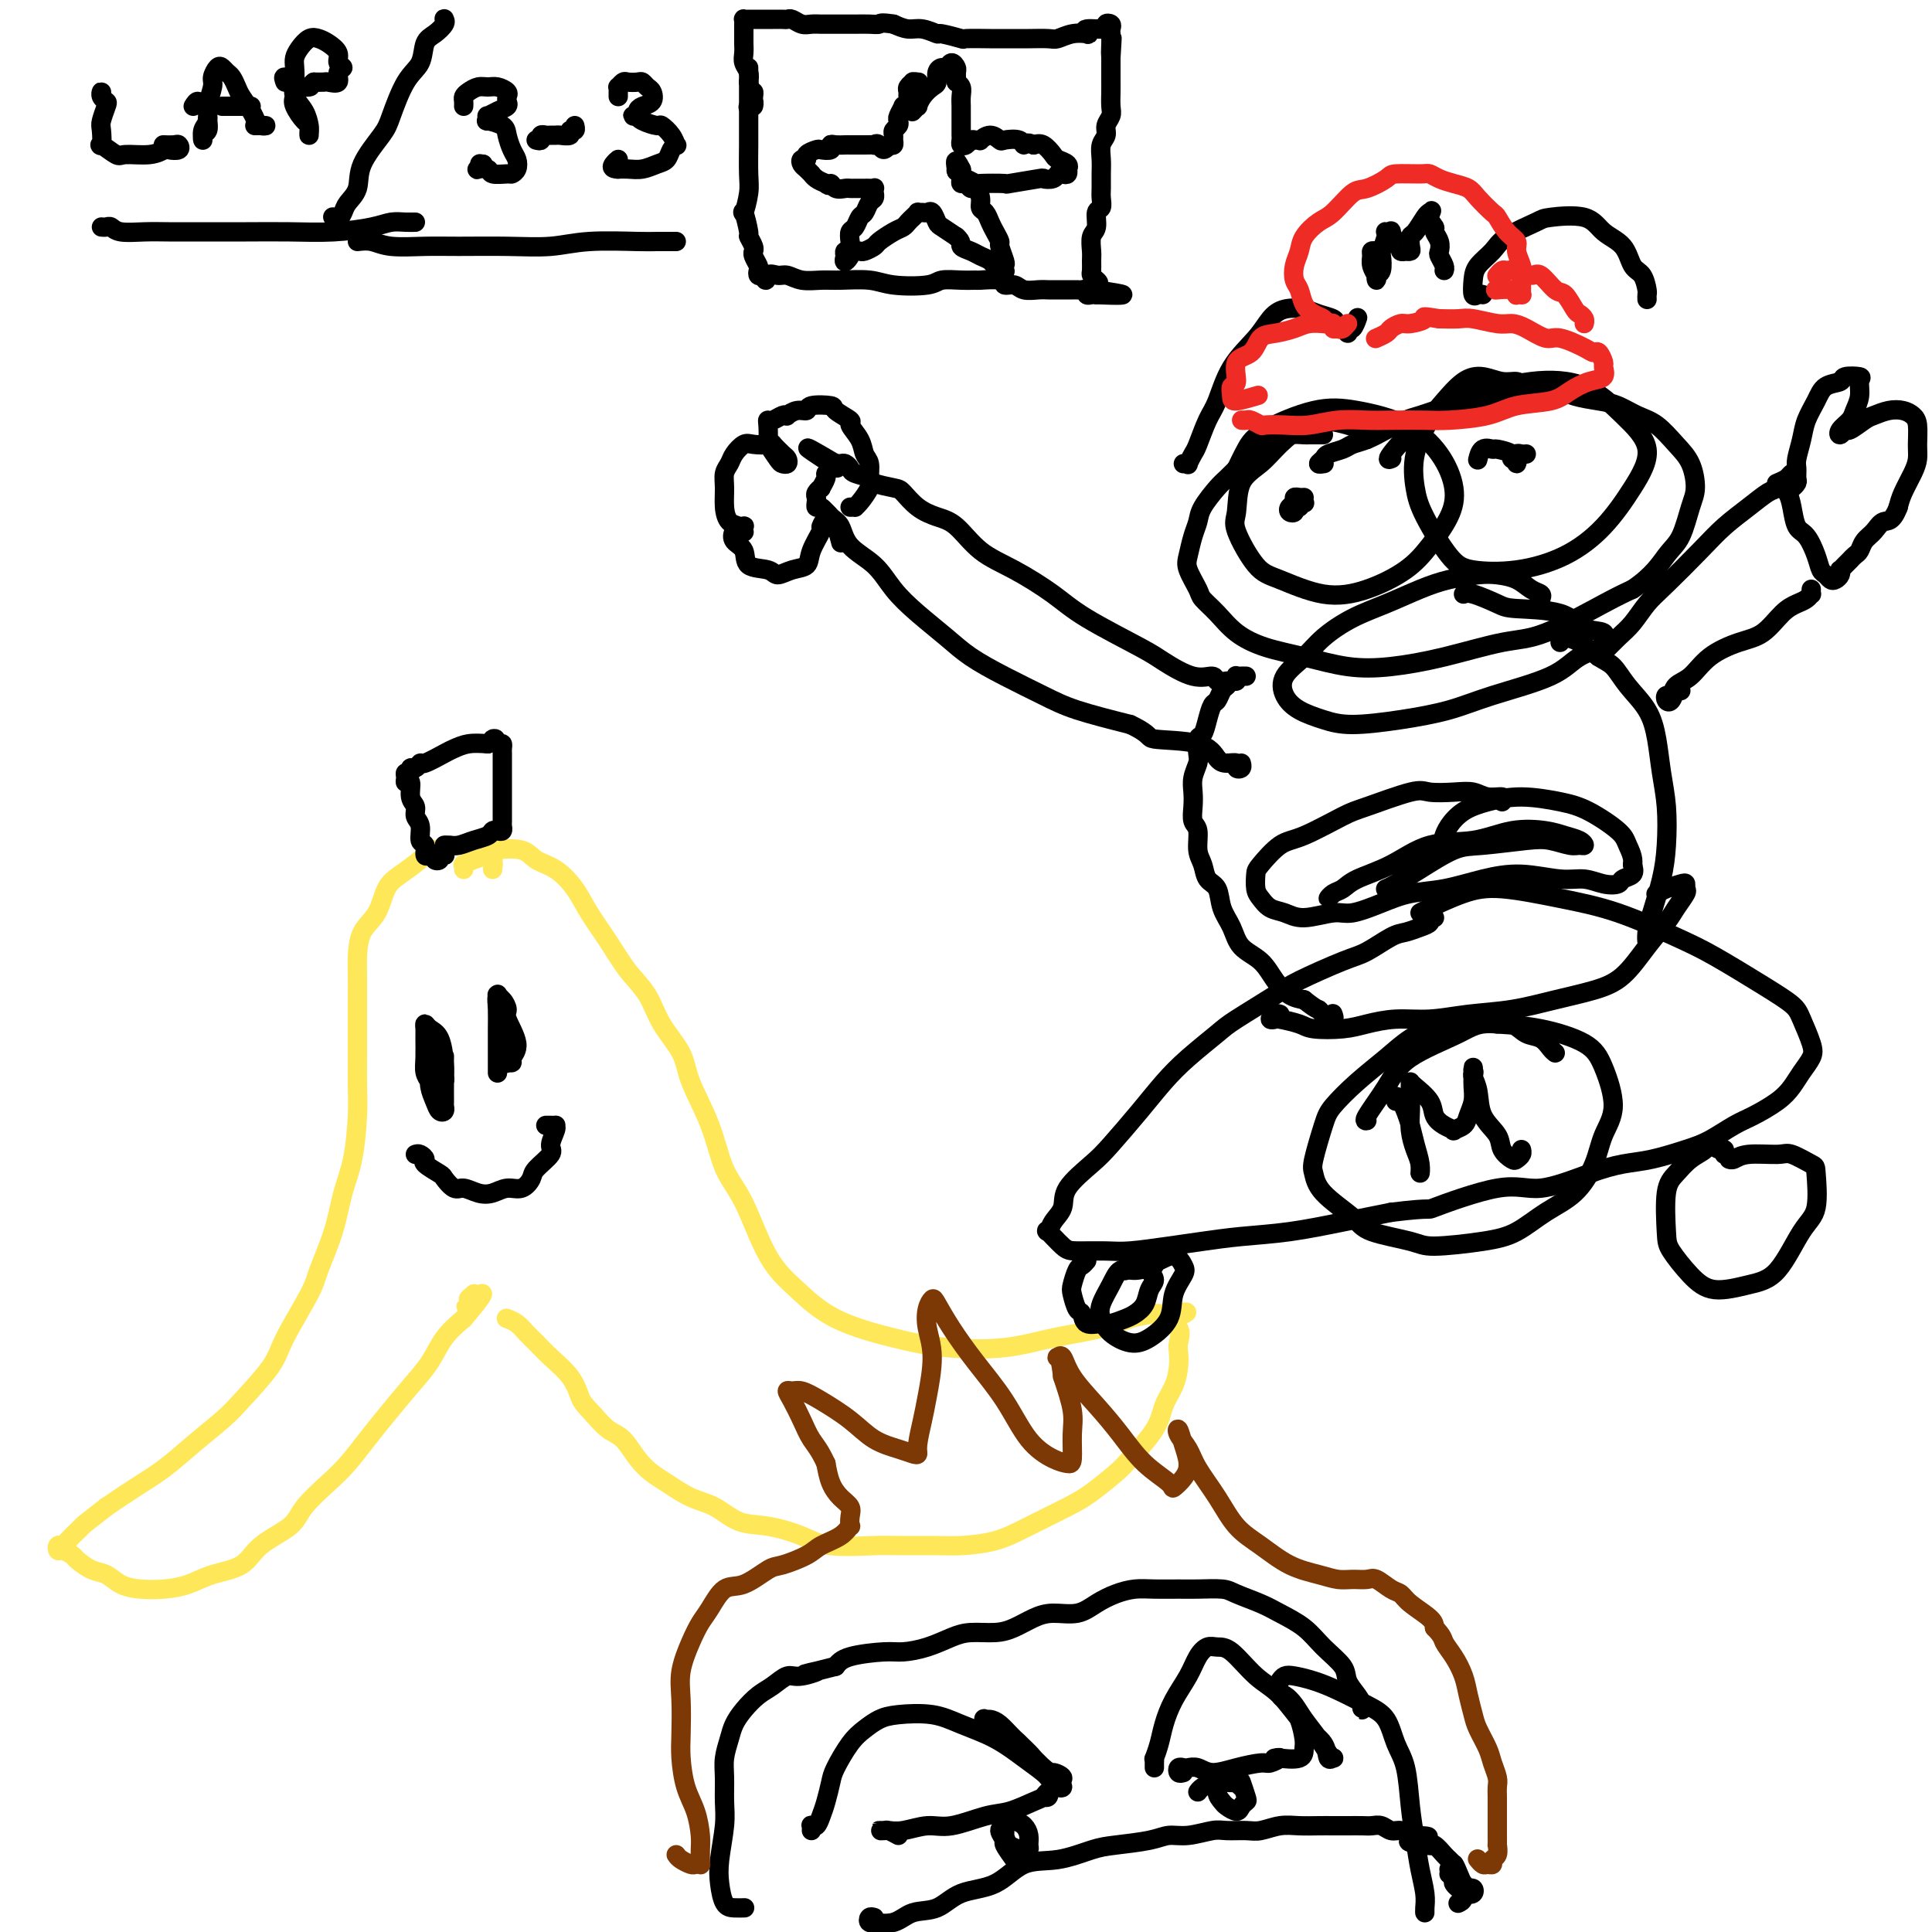 <svg viewBox='0 0 400 400' version='1.1' xmlns='http://www.w3.org/2000/svg' xmlns:xlink='http://www.w3.org/1999/xlink'><g fill='none' stroke='#FEE859' stroke-width='4' stroke-linecap='round' stroke-linejoin='round'><path d='M102,180c0.106,-0.755 0.211,-1.509 0,-2c-0.211,-0.491 -0.739,-0.718 -1,-1c-0.261,-0.282 -0.256,-0.621 -1,-1c-0.744,-0.379 -2.236,-0.800 -3,-1c-0.764,-0.200 -0.799,-0.180 -2,0c-1.201,0.180 -3.566,0.519 -5,1c-1.434,0.481 -1.936,1.103 -3,2c-1.064,0.897 -2.692,2.070 -4,3c-1.308,0.930 -2.298,1.616 -3,3c-0.702,1.384 -1.116,3.467 -2,5c-0.884,1.533 -2.237,2.516 -3,4c-0.763,1.484 -0.937,3.469 -1,5c-0.063,1.531 -0.017,2.607 0,4c0.017,1.393 0.005,3.102 0,5c-0.005,1.898 -0.003,3.983 0,6c0.003,2.017 0.009,3.965 0,6c-0.009,2.035 -0.031,4.158 0,6c0.031,1.842 0.117,3.403 0,6c-0.117,2.597 -0.437,6.230 -1,9c-0.563,2.770 -1.369,4.677 -2,7c-0.631,2.323 -1.085,5.062 -2,8c-0.915,2.938 -2.289,6.075 -3,8c-0.711,1.925 -0.757,2.639 -2,5c-1.243,2.361 -3.682,6.371 -5,9c-1.318,2.629 -1.516,3.879 -3,6c-1.484,2.121 -4.254,5.112 -6,7c-1.746,1.888 -2.468,2.672 -4,4c-1.532,1.328 -3.875,3.201 -6,5c-2.125,1.799 -4.034,3.523 -6,5c-1.966,1.477 -3.990,2.708 -6,4c-2.010,1.292 -4.005,2.646 -6,4'/><path d='M22,312c-5.294,4.145 -4.529,3.507 -5,4c-0.471,0.493 -2.177,2.117 -3,3c-0.823,0.883 -0.763,1.024 -1,1c-0.237,-0.024 -0.770,-0.215 -1,0c-0.230,0.215 -0.158,0.835 0,1c0.158,0.165 0.401,-0.126 1,0c0.599,0.126 1.552,0.667 2,1c0.448,0.333 0.390,0.457 1,1c0.610,0.543 1.887,1.505 3,2c1.113,0.495 2.061,0.523 3,1c0.939,0.477 1.869,1.404 3,2c1.131,0.596 2.463,0.863 4,1c1.537,0.137 3.279,0.144 5,0c1.721,-0.144 3.420,-0.439 5,-1c1.580,-0.561 3.039,-1.387 5,-2c1.961,-0.613 4.422,-1.014 6,-2c1.578,-0.986 2.273,-2.559 4,-4c1.727,-1.441 4.485,-2.751 6,-4c1.515,-1.249 1.786,-2.436 3,-4c1.214,-1.564 3.370,-3.506 5,-5c1.630,-1.494 2.733,-2.541 4,-4c1.267,-1.459 2.698,-3.331 4,-5c1.302,-1.669 2.476,-3.135 4,-5c1.524,-1.865 3.398,-4.129 5,-6c1.602,-1.871 2.931,-3.350 4,-5c1.069,-1.650 1.877,-3.471 3,-5c1.123,-1.529 2.562,-2.764 4,-4'/><path d='M96,273c7.262,-8.504 2.415,-4.265 1,-3c-1.415,1.265 0.600,-0.444 1,-1c0.400,-0.556 -0.815,0.043 -1,0c-0.185,-0.043 0.662,-0.726 1,-1c0.338,-0.274 0.169,-0.137 0,0'/><path d='M96,180c0.038,-0.447 0.076,-0.894 0,-1c-0.076,-0.106 -0.267,0.127 0,0c0.267,-0.127 0.990,-0.616 2,-1c1.010,-0.384 2.307,-0.662 3,-1c0.693,-0.338 0.783,-0.734 2,-1c1.217,-0.266 3.560,-0.401 5,0c1.440,0.401 1.977,1.337 3,2c1.023,0.663 2.531,1.054 4,2c1.469,0.946 2.900,2.446 4,4c1.100,1.554 1.868,3.162 3,5c1.132,1.838 2.629,3.905 4,6c1.371,2.095 2.616,4.220 4,6c1.384,1.780 2.905,3.217 4,5c1.095,1.783 1.762,3.911 3,6c1.238,2.089 3.047,4.138 4,6c0.953,1.862 1.050,3.536 2,6c0.950,2.464 2.751,5.718 4,9c1.249,3.282 1.945,6.594 3,9c1.055,2.406 2.470,3.908 4,7c1.530,3.092 3.176,7.774 5,11c1.824,3.226 3.825,4.995 6,7c2.175,2.005 4.523,4.244 8,6c3.477,1.756 8.081,3.029 12,4c3.919,0.971 7.151,1.641 11,2c3.849,0.359 8.314,0.408 12,0c3.686,-0.408 6.593,-1.272 10,-2c3.407,-0.728 7.313,-1.319 10,-2c2.687,-0.681 4.153,-1.450 6,-2c1.847,-0.550 4.074,-0.879 5,-1c0.926,-0.121 0.550,-0.035 1,0c0.450,0.035 1.725,0.017 3,0'/><path d='M243,272c5.354,-0.935 1.239,0.227 0,1c-1.239,0.773 0.398,1.158 1,2c0.602,0.842 0.169,2.142 0,3c-0.169,0.858 -0.073,1.273 0,2c0.073,0.727 0.122,1.767 0,3c-0.122,1.233 -0.414,2.660 -1,4c-0.586,1.340 -1.465,2.592 -2,4c-0.535,1.408 -0.726,2.970 -2,5c-1.274,2.030 -3.630,4.528 -5,6c-1.370,1.472 -1.753,1.918 -3,3c-1.247,1.082 -3.359,2.802 -5,4c-1.641,1.198 -2.812,1.876 -5,3c-2.188,1.124 -5.394,2.694 -8,4c-2.606,1.306 -4.611,2.350 -7,3c-2.389,0.650 -5.163,0.908 -7,1c-1.837,0.092 -2.736,0.019 -5,0c-2.264,-0.019 -5.892,0.016 -8,0c-2.108,-0.016 -2.695,-0.082 -5,0c-2.305,0.082 -6.328,0.313 -9,0c-2.672,-0.313 -3.995,-1.171 -6,-2c-2.005,-0.829 -4.694,-1.629 -7,-2c-2.306,-0.371 -4.231,-0.311 -6,-1c-1.769,-0.689 -3.383,-2.126 -5,-3c-1.617,-0.874 -3.237,-1.187 -5,-2c-1.763,-0.813 -3.669,-2.128 -5,-3c-1.331,-0.872 -2.089,-1.300 -3,-2c-0.911,-0.700 -1.976,-1.672 -3,-3c-1.024,-1.328 -2.006,-3.011 -3,-4c-0.994,-0.989 -1.998,-1.282 -3,-2c-1.002,-0.718 -2.001,-1.859 -3,-3'/><path d='M123,293c-2.468,-2.573 -2.639,-3.007 -3,-4c-0.361,-0.993 -0.911,-2.546 -2,-4c-1.089,-1.454 -2.716,-2.810 -4,-4c-1.284,-1.190 -2.225,-2.214 -3,-3c-0.775,-0.786 -1.385,-1.335 -2,-2c-0.615,-0.665 -1.237,-1.446 -2,-2c-0.763,-0.554 -1.669,-0.880 -2,-1c-0.331,-0.120 -0.089,-0.032 0,0c0.089,0.032 0.025,0.009 0,0c-0.025,-0.009 -0.013,-0.005 0,0'/></g>
<g fill='none' stroke='#000000' stroke-width='4' stroke-linecap='round' stroke-linejoin='round'><path d='M91,218c-0.453,-0.315 -0.906,-0.629 -1,-1c-0.094,-0.371 0.171,-0.798 0,-1c-0.171,-0.202 -0.779,-0.179 -1,0c-0.221,0.179 -0.056,0.512 0,1c0.056,0.488 0.004,1.129 0,2c-0.004,0.871 0.041,1.972 0,3c-0.041,1.028 -0.169,1.985 0,3c0.169,1.015 0.634,2.089 1,3c0.366,0.911 0.634,1.657 1,2c0.366,0.343 0.831,0.281 1,0c0.169,-0.281 0.043,-0.782 0,-1c-0.043,-0.218 -0.004,-0.152 0,-1c0.004,-0.848 -0.027,-2.610 0,-4c0.027,-1.390 0.112,-2.408 0,-4c-0.112,-1.592 -0.422,-3.757 -1,-5c-0.578,-1.243 -1.422,-1.564 -2,-2c-0.578,-0.436 -0.888,-0.987 -1,-1c-0.112,-0.013 -0.027,0.510 0,1c0.027,0.490 -0.004,0.945 0,2c0.004,1.055 0.042,2.709 0,4c-0.042,1.291 -0.165,2.218 0,3c0.165,0.782 0.619,1.420 1,2c0.381,0.580 0.691,1.101 1,1c0.309,-0.101 0.619,-0.823 1,-1c0.381,-0.177 0.834,0.190 1,0c0.166,-0.190 0.045,-0.936 0,-2c-0.045,-1.064 -0.013,-2.447 0,-3c0.013,-0.553 0.006,-0.277 0,0'/><path d='M104,207c-0.420,-0.434 -0.841,-0.869 -1,-1c-0.159,-0.131 -0.058,0.040 0,0c0.058,-0.040 0.072,-0.292 0,0c-0.072,0.292 -0.229,1.130 0,2c0.229,0.870 0.845,1.774 1,3c0.155,1.226 -0.150,2.774 0,4c0.150,1.226 0.757,2.130 1,3c0.243,0.870 0.124,1.705 0,2c-0.124,0.295 -0.251,0.051 0,0c0.251,-0.051 0.881,0.089 1,0c0.119,-0.089 -0.272,-0.409 0,-1c0.272,-0.591 1.208,-1.452 1,-3c-0.208,-1.548 -1.558,-3.784 -2,-5c-0.442,-1.216 0.025,-1.414 0,-2c-0.025,-0.586 -0.543,-1.560 -1,-2c-0.457,-0.440 -0.855,-0.347 -1,0c-0.145,0.347 -0.039,0.948 0,2c0.039,1.052 0.010,2.555 0,4c-0.010,1.445 -0.003,2.831 0,4c0.003,1.169 0.001,2.123 0,3c-0.001,0.877 -0.000,1.679 0,2c0.000,0.321 0.000,0.160 0,0'/><path d='M86,239c0.286,-0.098 0.572,-0.196 1,0c0.428,0.196 0.996,0.687 1,1c0.004,0.313 -0.558,0.447 0,1c0.558,0.553 2.235,1.525 3,2c0.765,0.475 0.616,0.454 1,1c0.384,0.546 1.299,1.659 2,2c0.701,0.341 1.188,-0.089 2,0c0.812,0.089 1.948,0.697 3,1c1.052,0.303 2.020,0.301 3,0c0.980,-0.301 1.973,-0.900 3,-1c1.027,-0.100 2.088,0.298 3,0c0.912,-0.298 1.674,-1.291 2,-2c0.326,-0.709 0.217,-1.132 1,-2c0.783,-0.868 2.460,-2.180 3,-3c0.540,-0.820 -0.055,-1.148 0,-2c0.055,-0.852 0.762,-2.228 1,-3c0.238,-0.772 0.008,-0.939 0,-1c-0.008,-0.061 0.208,-0.016 0,0c-0.208,0.016 -0.839,0.004 -1,0c-0.161,-0.004 0.149,-0.001 0,0c-0.149,0.001 -0.757,0.000 -1,0c-0.243,-0.000 -0.122,-0.000 0,0'/><path d='M92,176c-0.033,0.415 -0.065,0.830 0,1c0.065,0.170 0.228,0.094 0,0c-0.228,-0.094 -0.849,-0.208 -1,0c-0.151,0.208 0.166,0.737 0,1c-0.166,0.263 -0.814,0.259 -1,0c-0.186,-0.259 0.090,-0.775 0,-1c-0.090,-0.225 -0.545,-0.161 -1,0c-0.455,0.161 -0.911,0.419 -1,0c-0.089,-0.419 0.187,-1.516 0,-2c-0.187,-0.484 -0.839,-0.355 -1,-1c-0.161,-0.645 0.168,-2.065 0,-3c-0.168,-0.935 -0.833,-1.384 -1,-2c-0.167,-0.616 0.166,-1.397 0,-2c-0.166,-0.603 -0.830,-1.027 -1,-2c-0.170,-0.973 0.155,-2.494 0,-3c-0.155,-0.506 -0.788,0.004 -1,0c-0.212,-0.004 -0.001,-0.522 0,-1c0.001,-0.478 -0.206,-0.917 0,-1c0.206,-0.083 0.826,0.190 1,0c0.174,-0.190 -0.097,-0.842 0,-1c0.097,-0.158 0.564,0.179 1,0c0.436,-0.179 0.843,-0.875 1,-1c0.157,-0.125 0.064,0.320 1,0c0.936,-0.320 2.900,-1.405 4,-2c1.100,-0.595 1.335,-0.699 2,-1c0.665,-0.301 1.762,-0.800 3,-1c1.238,-0.200 2.619,-0.100 4,0'/><path d='M101,154c2.657,-1.064 1.300,-1.226 1,-1c-0.300,0.226 0.455,0.838 1,1c0.545,0.162 0.878,-0.127 1,0c0.122,0.127 0.033,0.670 0,1c-0.033,0.330 -0.009,0.449 0,1c0.009,0.551 0.002,1.536 0,2c-0.002,0.464 -0.001,0.408 0,1c0.001,0.592 -0.000,1.832 0,3c0.000,1.168 0.001,2.264 0,3c-0.001,0.736 -0.003,1.112 0,2c0.003,0.888 0.012,2.290 0,3c-0.012,0.710 -0.043,0.729 0,1c0.043,0.271 0.160,0.793 0,1c-0.160,0.207 -0.599,0.098 -1,0c-0.401,-0.098 -0.765,-0.184 -1,0c-0.235,0.184 -0.341,0.638 -1,1c-0.659,0.362 -1.872,0.633 -3,1c-1.128,0.367 -2.173,0.830 -3,1c-0.827,0.170 -1.438,0.045 -2,0c-0.562,-0.045 -1.074,-0.012 -1,0c0.074,0.012 0.736,0.003 1,0c0.264,-0.003 0.132,-0.002 0,0'/><path d='M274,90c-0.205,0.002 -0.410,0.003 -1,0c-0.590,-0.003 -1.566,-0.012 -2,0c-0.434,0.012 -0.328,0.043 -1,0c-0.672,-0.043 -2.122,-0.161 -3,0c-0.878,0.161 -1.184,0.599 -2,1c-0.816,0.401 -2.143,0.763 -3,1c-0.857,0.237 -1.245,0.349 -2,1c-0.755,0.651 -1.876,1.840 -3,3c-1.124,1.160 -2.252,2.290 -3,3c-0.748,0.710 -1.118,0.998 -2,2c-0.882,1.002 -2.277,2.717 -3,4c-0.723,1.283 -0.775,2.133 -1,3c-0.225,0.867 -0.623,1.751 -1,3c-0.377,1.249 -0.734,2.865 -1,4c-0.266,1.135 -0.443,1.791 0,3c0.443,1.209 1.504,2.971 2,4c0.496,1.029 0.425,1.325 1,2c0.575,0.675 1.795,1.729 3,3c1.205,1.271 2.393,2.758 4,4c1.607,1.242 3.631,2.237 6,3c2.369,0.763 5.083,1.294 8,2c2.917,0.706 6.037,1.588 9,2c2.963,0.412 5.769,0.353 9,0c3.231,-0.353 6.888,-1.001 11,-2c4.112,-0.999 8.680,-2.350 12,-3c3.320,-0.650 5.394,-0.598 9,-2c3.606,-1.402 8.745,-4.258 12,-6c3.255,-1.742 4.628,-2.371 6,-3'/><path d='M338,122c4.216,-2.820 5.755,-5.370 7,-7c1.245,-1.630 2.196,-2.339 3,-4c0.804,-1.661 1.461,-4.273 2,-6c0.539,-1.727 0.959,-2.570 1,-4c0.041,-1.430 -0.299,-3.448 -1,-5c-0.701,-1.552 -1.764,-2.640 -3,-4c-1.236,-1.360 -2.645,-2.994 -4,-4c-1.355,-1.006 -2.657,-1.384 -4,-2c-1.343,-0.616 -2.729,-1.468 -4,-2c-1.271,-0.532 -2.427,-0.742 -4,-1c-1.573,-0.258 -3.561,-0.562 -5,-1c-1.439,-0.438 -2.327,-1.008 -4,-1c-1.673,0.008 -4.132,0.593 -6,1c-1.868,0.407 -3.147,0.634 -5,1c-1.853,0.366 -4.280,0.871 -6,1c-1.720,0.129 -2.732,-0.117 -4,0c-1.268,0.117 -2.793,0.598 -4,1c-1.207,0.402 -2.095,0.723 -3,1c-0.905,0.277 -1.827,0.508 -3,1c-1.173,0.492 -2.598,1.245 -4,2c-1.402,0.755 -2.781,1.511 -4,2c-1.219,0.489 -2.279,0.709 -3,1c-0.721,0.291 -1.104,0.652 -2,1c-0.896,0.348 -2.306,0.682 -3,1c-0.694,0.318 -0.670,0.621 -1,1c-0.330,0.379 -1.012,0.833 -1,1c0.012,0.167 0.718,0.048 1,0c0.282,-0.048 0.141,-0.024 0,0'/><path d='M283,91c-0.747,-0.764 -1.494,-1.527 -2,-2c-0.506,-0.473 -0.770,-0.654 -2,-1c-1.230,-0.346 -3.426,-0.857 -5,-1c-1.574,-0.143 -2.526,0.083 -4,1c-1.474,0.917 -3.470,2.524 -5,4c-1.530,1.476 -2.594,2.822 -4,4c-1.406,1.178 -3.153,2.187 -4,4c-0.847,1.813 -0.792,4.431 -1,6c-0.208,1.569 -0.677,2.090 0,4c0.677,1.910 2.501,5.208 4,7c1.499,1.792 2.672,2.078 5,3c2.328,0.922 5.811,2.482 9,3c3.189,0.518 6.086,-0.004 9,-1c2.914,-0.996 5.846,-2.466 8,-4c2.154,-1.534 3.529,-3.131 5,-5c1.471,-1.869 3.036,-4.010 4,-6c0.964,-1.990 1.327,-3.829 1,-6c-0.327,-2.171 -1.344,-4.675 -3,-7c-1.656,-2.325 -3.952,-4.472 -7,-6c-3.048,-1.528 -6.849,-2.437 -10,-3c-3.151,-0.563 -5.654,-0.781 -9,0c-3.346,0.781 -7.536,2.560 -10,4c-2.464,1.440 -3.202,2.542 -4,4c-0.798,1.458 -1.657,3.274 -2,4c-0.343,0.726 -0.172,0.363 0,0'/><path d='M315,80c-0.179,-0.454 -0.358,-0.908 -1,-1c-0.642,-0.092 -1.746,0.177 -3,0c-1.254,-0.177 -2.659,-0.801 -4,-1c-1.341,-0.199 -2.619,0.028 -4,1c-1.381,0.972 -2.864,2.689 -4,4c-1.136,1.311 -1.925,2.217 -3,4c-1.075,1.783 -2.438,4.442 -3,7c-0.562,2.558 -0.325,5.013 0,7c0.325,1.987 0.737,3.506 2,6c1.263,2.494 3.375,5.962 5,8c1.625,2.038 2.762,2.645 5,3c2.238,0.355 5.577,0.456 9,0c3.423,-0.456 6.928,-1.470 10,-3c3.072,-1.530 5.709,-3.576 8,-6c2.291,-2.424 4.236,-5.226 6,-8c1.764,-2.774 3.347,-5.520 3,-8c-0.347,-2.480 -2.624,-4.695 -5,-7c-2.376,-2.305 -4.852,-4.701 -8,-6c-3.148,-1.299 -6.969,-1.500 -11,-1c-4.031,0.500 -8.271,1.703 -12,3c-3.729,1.297 -6.948,2.688 -10,5c-3.052,2.312 -5.937,5.546 -7,7c-1.063,1.454 -0.304,1.130 0,1c0.304,-0.130 0.152,-0.065 0,0'/><path d='M270,103c-0.302,0.024 -0.604,0.048 -1,0c-0.396,-0.048 -0.887,-0.170 -1,0c-0.113,0.170 0.151,0.630 0,1c-0.151,0.370 -0.716,0.650 -1,1c-0.284,0.350 -0.286,0.771 0,1c0.286,0.229 0.860,0.267 1,0c0.140,-0.267 -0.155,-0.838 0,-1c0.155,-0.162 0.760,0.087 1,0c0.240,-0.087 0.116,-0.508 0,-1c-0.116,-0.492 -0.224,-1.056 0,-1c0.224,0.056 0.778,0.730 1,1c0.222,0.270 0.111,0.135 0,0'/><path d='M316,94c-0.310,0.033 -0.619,0.066 -1,0c-0.381,-0.066 -0.833,-0.232 -1,0c-0.167,0.232 -0.049,0.862 0,1c0.049,0.138 0.030,-0.214 0,0c-0.030,0.214 -0.071,0.996 0,1c0.071,0.004 0.256,-0.769 0,-1c-0.256,-0.231 -0.951,0.080 -1,0c-0.049,-0.080 0.547,-0.550 0,-1c-0.547,-0.450 -2.238,-0.880 -3,-1c-0.762,-0.120 -0.596,0.071 -1,0c-0.404,-0.071 -1.378,-0.404 -2,0c-0.622,0.404 -0.892,1.544 -1,2c-0.108,0.456 -0.054,0.228 0,0'/><path d='M319,124c0.162,-0.362 0.324,-0.725 0,-1c-0.324,-0.275 -1.134,-0.464 -2,-1c-0.866,-0.536 -1.786,-1.421 -3,-2c-1.214,-0.579 -2.720,-0.854 -4,-1c-1.280,-0.146 -2.332,-0.164 -4,0c-1.668,0.164 -3.951,0.511 -6,1c-2.049,0.489 -3.863,1.120 -6,2c-2.137,0.880 -4.598,2.009 -7,3c-2.402,0.991 -4.747,1.843 -7,3c-2.253,1.157 -4.414,2.617 -6,4c-1.586,1.383 -2.596,2.689 -4,4c-1.404,1.311 -3.202,2.629 -4,4c-0.798,1.371 -0.595,2.796 0,4c0.595,1.204 1.581,2.188 3,3c1.419,0.812 3.271,1.453 5,2c1.729,0.547 3.333,1.000 6,1c2.667,-0.000 6.395,-0.454 10,-1c3.605,-0.546 7.086,-1.183 10,-2c2.914,-0.817 5.259,-1.814 9,-3c3.741,-1.186 8.876,-2.560 12,-4c3.124,-1.440 4.236,-2.947 6,-4c1.764,-1.053 4.179,-1.652 5,-2c0.821,-0.348 0.049,-0.447 0,-1c-0.049,-0.553 0.625,-1.562 0,-2c-0.625,-0.438 -2.548,-0.307 -4,-1c-1.452,-0.693 -2.431,-2.210 -5,-3c-2.569,-0.790 -6.727,-0.853 -9,-1c-2.273,-0.147 -2.661,-0.380 -4,-1c-1.339,-0.620 -3.630,-1.629 -5,-2c-1.370,-0.371 -1.820,-0.106 -2,0c-0.180,0.106 -0.090,0.053 0,0'/><path d='M245,96c0.448,-0.054 0.897,-0.108 1,0c0.103,0.108 -0.138,0.377 0,0c0.138,-0.377 0.657,-1.401 1,-2c0.343,-0.599 0.511,-0.775 1,-2c0.489,-1.225 1.299,-3.500 2,-5c0.701,-1.500 1.292,-2.223 2,-4c0.708,-1.777 1.533,-4.606 3,-7c1.467,-2.394 3.575,-4.351 5,-6c1.425,-1.649 2.168,-2.989 3,-4c0.832,-1.011 1.752,-1.693 3,-2c1.248,-0.307 2.825,-0.237 4,0c1.175,0.237 1.947,0.643 3,1c1.053,0.357 2.387,0.666 3,1c0.613,0.334 0.507,0.694 1,1c0.493,0.306 1.586,0.558 2,1c0.414,0.442 0.150,1.074 0,1c-0.150,-0.074 -0.184,-0.855 0,-1c0.184,-0.145 0.588,0.346 1,0c0.412,-0.346 0.832,-1.527 1,-2c0.168,-0.473 0.084,-0.236 0,0'/><path d='M307,61c-0.312,-0.072 -0.624,-0.144 -1,0c-0.376,0.144 -0.817,0.503 -1,0c-0.183,-0.503 -0.108,-1.868 0,-3c0.108,-1.132 0.251,-2.029 1,-3c0.749,-0.971 2.105,-2.014 3,-3c0.895,-0.986 1.330,-1.915 3,-3c1.670,-1.085 4.577,-2.325 6,-3c1.423,-0.675 1.364,-0.784 3,-1c1.636,-0.216 4.967,-0.540 7,0c2.033,0.540 2.769,1.945 4,3c1.231,1.055 2.957,1.760 4,3c1.043,1.240 1.404,3.015 2,4c0.596,0.985 1.428,1.178 2,2c0.572,0.822 0.885,2.272 1,3c0.115,0.728 0.031,0.735 0,1c-0.031,0.265 -0.009,0.790 0,1c0.009,0.210 0.004,0.105 0,0'/></g>
<g fill='none' stroke='#EE2B24' stroke-width='4' stroke-linecap='round' stroke-linejoin='round'><path d='M258,87c-0.521,-0.008 -1.043,-0.016 -1,0c0.043,0.016 0.650,0.057 1,0c0.350,-0.057 0.444,-0.210 1,0c0.556,0.210 1.574,0.785 2,1c0.426,0.215 0.259,0.072 1,0c0.741,-0.072 2.389,-0.072 4,0c1.611,0.072 3.183,0.215 5,0c1.817,-0.215 3.878,-0.789 6,-1c2.122,-0.211 4.303,-0.058 6,0c1.697,0.058 2.908,0.023 5,0c2.092,-0.023 5.063,-0.033 7,0c1.937,0.033 2.839,0.108 5,0c2.161,-0.108 5.582,-0.400 8,-1c2.418,-0.600 3.832,-1.507 6,-2c2.168,-0.493 5.088,-0.570 7,-1c1.912,-0.430 2.814,-1.213 4,-2c1.186,-0.787 2.654,-1.577 4,-2c1.346,-0.423 2.568,-0.477 3,-1c0.432,-0.523 0.074,-1.515 0,-2c-0.074,-0.485 0.135,-0.464 0,-1c-0.135,-0.536 -0.615,-1.630 -1,-2c-0.385,-0.370 -0.676,-0.014 -1,0c-0.324,0.014 -0.681,-0.312 -2,-1c-1.319,-0.688 -3.600,-1.739 -5,-2c-1.400,-0.261 -1.919,0.266 -3,0c-1.081,-0.266 -2.725,-1.325 -4,-2c-1.275,-0.675 -2.181,-0.965 -3,-1c-0.819,-0.035 -1.549,0.187 -3,0c-1.451,-0.187 -3.621,-0.781 -5,-1c-1.379,-0.219 -1.965,-0.063 -3,0c-1.035,0.063 -2.517,0.031 -4,0'/><path d='M298,66c-4.389,-0.683 -2.863,-0.390 -3,0c-0.137,0.390 -1.939,0.879 -3,1c-1.061,0.121 -1.380,-0.125 -2,0c-0.620,0.125 -1.539,0.622 -2,1c-0.461,0.378 -0.464,0.637 -1,1c-0.536,0.363 -1.606,0.828 -2,1c-0.394,0.172 -0.113,0.049 0,0c0.113,-0.049 0.056,-0.025 0,0'/><path d='M279,67c-0.333,0.391 -0.666,0.781 -1,1c-0.334,0.219 -0.670,0.266 -1,0c-0.330,-0.266 -0.656,-0.847 -1,-1c-0.344,-0.153 -0.708,0.121 -1,0c-0.292,-0.121 -0.513,-0.636 -1,-1c-0.487,-0.364 -1.242,-0.576 -2,-1c-0.758,-0.424 -1.520,-1.061 -2,-2c-0.480,-0.939 -0.677,-2.179 -1,-3c-0.323,-0.821 -0.771,-1.221 -1,-2c-0.229,-0.779 -0.239,-1.935 0,-3c0.239,-1.065 0.729,-2.037 1,-3c0.271,-0.963 0.325,-1.917 1,-3c0.675,-1.083 1.971,-2.297 3,-3c1.029,-0.703 1.792,-0.896 3,-2c1.208,-1.104 2.863,-3.119 4,-4c1.137,-0.881 1.757,-0.629 3,-1c1.243,-0.371 3.109,-1.364 4,-2c0.891,-0.636 0.808,-0.913 2,-1c1.192,-0.087 3.660,0.018 5,0c1.340,-0.018 1.551,-0.158 2,0c0.449,0.158 1.136,0.614 2,1c0.864,0.386 1.904,0.703 3,1c1.096,0.297 2.246,0.572 3,1c0.754,0.428 1.110,1.007 2,2c0.890,0.993 2.315,2.401 3,3c0.685,0.599 0.632,0.391 1,1c0.368,0.609 1.157,2.036 2,3c0.843,0.964 1.742,1.465 2,2c0.258,0.535 -0.123,1.106 0,2c0.123,0.894 0.749,2.113 1,3c0.251,0.887 0.125,1.444 0,2'/><path d='M315,57c0.154,1.204 0.037,0.715 0,1c-0.037,0.285 0.004,1.345 0,2c-0.004,0.655 -0.055,0.904 0,1c0.055,0.096 0.214,0.040 0,0c-0.214,-0.040 -0.800,-0.063 -1,0c-0.200,0.063 -0.012,0.213 0,0c0.012,-0.213 -0.151,-0.788 -1,-1c-0.849,-0.212 -2.386,-0.061 -3,0c-0.614,0.061 -0.307,0.030 0,0'/><path d='M278,68c-0.302,-0.030 -0.604,-0.060 -1,0c-0.396,0.060 -0.886,0.212 -1,0c-0.114,-0.212 0.147,-0.786 0,-1c-0.147,-0.214 -0.703,-0.068 -1,0c-0.297,0.068 -0.335,0.058 -1,0c-0.665,-0.058 -1.958,-0.163 -3,0c-1.042,0.163 -1.832,0.593 -3,1c-1.168,0.407 -2.715,0.789 -4,1c-1.285,0.211 -2.310,0.251 -3,1c-0.690,0.749 -1.046,2.207 -2,3c-0.954,0.793 -2.504,0.921 -3,2c-0.496,1.079 0.064,3.108 0,4c-0.064,0.892 -0.752,0.645 -1,1c-0.248,0.355 -0.056,1.312 0,2c0.056,0.688 -0.023,1.108 1,1c1.023,-0.108 3.150,-0.745 4,-1c0.850,-0.255 0.425,-0.127 0,0'/><path d='M310,57c0.025,-0.031 0.050,-0.062 0,0c-0.050,0.062 -0.175,0.217 0,0c0.175,-0.217 0.651,-0.807 1,-1c0.349,-0.193 0.573,0.012 1,0c0.427,-0.012 1.059,-0.241 2,0c0.941,0.241 2.192,0.951 3,1c0.808,0.049 1.172,-0.562 2,0c0.828,0.562 2.121,2.297 3,3c0.879,0.703 1.346,0.374 2,1c0.654,0.626 1.496,2.206 2,3c0.504,0.794 0.671,0.800 1,1c0.329,0.200 0.819,0.592 1,1c0.181,0.408 0.052,0.831 0,1c-0.052,0.169 -0.026,0.085 0,0'/></g>
<g fill='none' stroke='#000000' stroke-width='4' stroke-linecap='round' stroke-linejoin='round'><path d='M285,52c-0.431,-0.070 -0.862,-0.139 -1,0c-0.138,0.139 0.016,0.487 0,1c-0.016,0.513 -0.201,1.192 0,2c0.201,0.808 0.790,1.747 1,2c0.210,0.253 0.043,-0.178 0,0c-0.043,0.178 0.040,0.965 0,1c-0.040,0.035 -0.203,-0.680 0,-1c0.203,-0.320 0.773,-0.243 1,-1c0.227,-0.757 0.112,-2.346 0,-3c-0.112,-0.654 -0.222,-0.371 0,-1c0.222,-0.629 0.777,-2.170 1,-3c0.223,-0.830 0.115,-0.948 0,-1c-0.115,-0.052 -0.237,-0.039 0,0c0.237,0.039 0.833,0.105 1,0c0.167,-0.105 -0.095,-0.382 0,0c0.095,0.382 0.546,1.423 1,2c0.454,0.577 0.910,0.691 1,1c0.090,0.309 -0.186,0.813 0,1c0.186,0.187 0.834,0.057 1,0c0.166,-0.057 -0.150,-0.041 0,0c0.150,0.041 0.765,0.106 1,0c0.235,-0.106 0.091,-0.382 0,-1c-0.091,-0.618 -0.127,-1.578 0,-2c0.127,-0.422 0.419,-0.306 1,-1c0.581,-0.694 1.452,-2.198 2,-3c0.548,-0.802 0.774,-0.901 1,-1'/><path d='M296,44c0.863,-0.968 0.021,0.112 0,1c-0.021,0.888 0.778,1.585 1,2c0.222,0.415 -0.133,0.549 0,1c0.133,0.451 0.754,1.221 1,2c0.246,0.779 0.119,1.568 0,2c-0.119,0.432 -0.228,0.508 0,1c0.228,0.492 0.792,1.402 1,2c0.208,0.598 0.059,0.885 0,1c-0.059,0.115 -0.030,0.057 0,0'/><path d='M311,166c0.271,-0.453 0.543,-0.905 0,-1c-0.543,-0.095 -1.900,0.168 -3,0c-1.100,-0.168 -1.944,-0.767 -3,-1c-1.056,-0.233 -2.326,-0.101 -4,0c-1.674,0.101 -3.753,0.171 -5,0c-1.247,-0.171 -1.662,-0.582 -4,0c-2.338,0.582 -6.598,2.156 -9,3c-2.402,0.844 -2.945,0.959 -5,2c-2.055,1.041 -5.623,3.007 -8,4c-2.377,0.993 -3.563,1.014 -5,2c-1.437,0.986 -3.126,2.936 -4,4c-0.874,1.064 -0.933,1.240 -1,2c-0.067,0.760 -0.141,2.103 0,3c0.141,0.897 0.499,1.346 1,2c0.501,0.654 1.146,1.511 2,2c0.854,0.489 1.917,0.609 3,1c1.083,0.391 2.184,1.054 4,1c1.816,-0.054 4.345,-0.826 6,-1c1.655,-0.174 2.435,0.248 4,0c1.565,-0.248 3.913,-1.168 6,-2c2.087,-0.832 3.912,-1.578 6,-2c2.088,-0.422 4.438,-0.520 7,-1c2.562,-0.480 5.336,-1.340 8,-2c2.664,-0.660 5.218,-1.118 8,-1c2.782,0.118 5.791,0.813 8,1c2.209,0.187 3.619,-0.134 5,0c1.381,0.134 2.735,0.724 4,1c1.265,0.276 2.442,0.239 3,0c0.558,-0.239 0.496,-0.680 1,-1c0.504,-0.320 1.572,-0.520 2,-1c0.428,-0.480 0.214,-1.240 0,-2'/><path d='M338,179c0.280,-1.400 -0.520,-2.901 -1,-4c-0.480,-1.099 -0.641,-1.795 -2,-3c-1.359,-1.205 -3.918,-2.921 -6,-4c-2.082,-1.079 -3.689,-1.523 -6,-2c-2.311,-0.477 -5.327,-0.986 -8,-1c-2.673,-0.014 -5.004,0.466 -7,1c-1.996,0.534 -3.659,1.123 -5,2c-1.341,0.877 -2.361,2.044 -3,3c-0.639,0.956 -0.897,1.702 -1,2c-0.103,0.298 -0.052,0.149 0,0'/><path d='M276,185c-0.488,0.518 -0.976,1.035 -1,1c-0.024,-0.035 0.415,-0.623 1,-1c0.585,-0.377 1.315,-0.544 2,-1c0.685,-0.456 1.324,-1.201 3,-2c1.676,-0.799 4.388,-1.651 7,-3c2.612,-1.349 5.125,-3.196 8,-4c2.875,-0.804 6.111,-0.567 9,-1c2.889,-0.433 5.430,-1.538 8,-2c2.570,-0.462 5.169,-0.282 7,0c1.831,0.282 2.893,0.665 4,1c1.107,0.335 2.260,0.622 3,1c0.740,0.378 1.067,0.846 1,1c-0.067,0.154 -0.527,-0.008 -1,0c-0.473,0.008 -0.959,0.185 -2,0c-1.041,-0.185 -2.637,-0.731 -4,-1c-1.363,-0.269 -2.494,-0.262 -5,0c-2.506,0.262 -6.388,0.778 -9,1c-2.612,0.222 -3.954,0.151 -6,1c-2.046,0.849 -4.796,2.619 -7,4c-2.204,1.381 -3.863,2.372 -5,3c-1.137,0.628 -1.754,0.894 -2,1c-0.246,0.106 -0.123,0.053 0,0'/><path d='M297,190c-0.463,-0.090 -0.926,-0.181 -1,0c-0.074,0.181 0.241,0.633 0,1c-0.241,0.367 -1.038,0.649 -2,1c-0.962,0.351 -2.089,0.773 -3,1c-0.911,0.227 -1.607,0.260 -3,1c-1.393,0.740 -3.483,2.187 -5,3c-1.517,0.813 -2.462,0.992 -5,2c-2.538,1.008 -6.671,2.845 -9,4c-2.329,1.155 -2.856,1.627 -5,3c-2.144,1.373 -5.905,3.649 -8,5c-2.095,1.351 -2.525,1.779 -4,3c-1.475,1.221 -3.995,3.234 -6,5c-2.005,1.766 -3.494,3.284 -5,5c-1.506,1.716 -3.029,3.632 -5,6c-1.971,2.368 -4.391,5.190 -6,7c-1.609,1.810 -2.406,2.609 -4,4c-1.594,1.391 -3.985,3.375 -5,5c-1.015,1.625 -0.655,2.891 -1,4c-0.345,1.109 -1.397,2.063 -2,3c-0.603,0.937 -0.759,1.859 -1,2c-0.241,0.141 -0.568,-0.497 0,0c0.568,0.497 2.029,2.130 3,3c0.971,0.870 1.450,0.976 3,1c1.550,0.024 4.171,-0.035 6,0c1.829,0.035 2.865,0.165 5,0c2.135,-0.165 5.369,-0.625 8,-1c2.631,-0.375 4.661,-0.667 7,-1c2.339,-0.333 4.988,-0.708 8,-1c3.012,-0.292 6.388,-0.502 10,-1c3.612,-0.498 7.461,-1.285 11,-2c3.539,-0.715 6.770,-1.357 10,-2'/><path d='M288,251c9.713,-1.210 6.995,-0.237 9,-1c2.005,-0.763 8.732,-3.264 13,-4c4.268,-0.736 6.076,0.294 9,0c2.924,-0.294 6.962,-1.912 10,-3c3.038,-1.088 5.075,-1.646 7,-2c1.925,-0.354 3.738,-0.503 6,-1c2.262,-0.497 4.972,-1.344 7,-2c2.028,-0.656 3.372,-1.123 5,-2c1.628,-0.877 3.538,-2.163 5,-3c1.462,-0.837 2.476,-1.225 4,-2c1.524,-0.775 3.559,-1.938 5,-3c1.441,-1.062 2.289,-2.024 3,-3c0.711,-0.976 1.287,-1.965 2,-3c0.713,-1.035 1.564,-2.115 2,-3c0.436,-0.885 0.456,-1.574 0,-3c-0.456,-1.426 -1.389,-3.590 -2,-5c-0.611,-1.410 -0.900,-2.065 -2,-3c-1.100,-0.935 -3.012,-2.151 -6,-4c-2.988,-1.849 -7.053,-4.332 -10,-6c-2.947,-1.668 -4.778,-2.523 -8,-4c-3.222,-1.477 -7.837,-3.576 -12,-5c-4.163,-1.424 -7.876,-2.171 -12,-3c-4.124,-0.829 -8.660,-1.739 -12,-2c-3.340,-0.261 -5.483,0.126 -8,1c-2.517,0.874 -5.408,2.235 -7,3c-1.592,0.765 -1.883,0.933 -2,1c-0.117,0.067 -0.058,0.034 0,0'/><path d='M225,261c-0.338,0.390 -0.676,0.781 -1,1c-0.324,0.219 -0.633,0.267 -1,1c-0.367,0.733 -0.791,2.151 -1,3c-0.209,0.849 -0.204,1.127 0,2c0.204,0.873 0.606,2.340 1,3c0.394,0.660 0.781,0.514 1,1c0.219,0.486 0.271,1.606 1,2c0.729,0.394 2.136,0.062 3,0c0.864,-0.062 1.187,0.145 2,0c0.813,-0.145 2.117,-0.644 3,-1c0.883,-0.356 1.344,-0.570 2,-1c0.656,-0.430 1.509,-1.075 2,-2c0.491,-0.925 0.622,-2.129 1,-3c0.378,-0.871 1.002,-1.407 1,-2c-0.002,-0.593 -0.631,-1.241 -1,-2c-0.369,-0.759 -0.477,-1.629 -1,-2c-0.523,-0.371 -1.461,-0.243 -2,0c-0.539,0.243 -0.681,0.601 -1,1c-0.319,0.399 -0.817,0.838 -1,1c-0.183,0.162 -0.052,0.046 0,0c0.052,-0.046 0.026,-0.023 0,0'/><path d='M357,239c0.056,-0.458 0.111,-0.916 0,-1c-0.111,-0.084 -0.389,0.207 -1,0c-0.611,-0.207 -1.555,-0.913 -2,-1c-0.445,-0.087 -0.393,0.445 -1,1c-0.607,0.555 -1.875,1.133 -3,2c-1.125,0.867 -2.108,2.024 -3,3c-0.892,0.976 -1.694,1.772 -2,4c-0.306,2.228 -0.117,5.887 0,8c0.117,2.113 0.161,2.681 1,4c0.839,1.319 2.471,3.388 4,5c1.529,1.612 2.953,2.767 5,3c2.047,0.233 4.717,-0.456 7,-1c2.283,-0.544 4.181,-0.942 6,-3c1.819,-2.058 3.560,-5.774 5,-8c1.440,-2.226 2.580,-2.960 3,-5c0.420,-2.040 0.121,-5.385 0,-7c-0.121,-1.615 -0.063,-1.501 -1,-2c-0.937,-0.499 -2.868,-1.612 -4,-2c-1.132,-0.388 -1.466,-0.052 -3,0c-1.534,0.052 -4.267,-0.182 -6,0c-1.733,0.182 -2.467,0.780 -3,1c-0.533,0.220 -0.867,0.063 -1,0c-0.133,-0.063 -0.067,-0.031 0,0'/><path d='M258,140c-0.311,-0.009 -0.622,-0.017 -1,0c-0.378,0.017 -0.822,0.060 -1,0c-0.178,-0.060 -0.089,-0.225 0,0c0.089,0.225 0.179,0.838 0,1c-0.179,0.162 -0.625,-0.127 -1,0c-0.375,0.127 -0.678,0.669 -1,1c-0.322,0.331 -0.663,0.450 -1,1c-0.337,0.550 -0.668,1.532 -1,2c-0.332,0.468 -0.664,0.423 -1,1c-0.336,0.577 -0.678,1.778 -1,3c-0.322,1.222 -0.626,2.466 -1,3c-0.374,0.534 -0.818,0.359 -1,1c-0.182,0.641 -0.101,2.100 0,3c0.101,0.900 0.222,1.243 0,2c-0.222,0.757 -0.788,1.930 -1,3c-0.212,1.070 -0.072,2.037 0,3c0.072,0.963 0.075,1.923 0,3c-0.075,1.077 -0.228,2.271 0,3c0.228,0.729 0.839,0.995 1,2c0.161,1.005 -0.127,2.751 0,4c0.127,1.249 0.667,2.003 1,3c0.333,0.997 0.457,2.238 1,3c0.543,0.762 1.503,1.046 2,2c0.497,0.954 0.531,2.580 1,4c0.469,1.420 1.374,2.636 2,4c0.626,1.364 0.971,2.877 2,4c1.029,1.123 2.740,1.858 4,3c1.260,1.142 2.070,2.692 3,4c0.930,1.308 1.980,2.374 3,3c1.020,0.626 2.010,0.813 3,1'/><path d='M270,207c2.662,2.115 2.818,1.901 3,2c0.182,0.099 0.389,0.511 1,1c0.611,0.489 1.626,1.055 2,1c0.374,-0.055 0.107,-0.730 0,-1c-0.107,-0.270 -0.053,-0.135 0,0'/><path d='M323,133c0.013,-0.425 0.026,-0.850 0,-1c-0.026,-0.150 -0.093,-0.025 0,0c0.093,0.025 0.344,-0.049 1,0c0.656,0.049 1.716,0.220 3,1c1.284,0.780 2.792,2.170 4,3c1.208,0.830 2.116,1.101 3,2c0.884,0.899 1.743,2.425 3,4c1.257,1.575 2.912,3.200 4,5c1.088,1.800 1.610,3.777 2,6c0.390,2.223 0.648,4.692 1,7c0.352,2.308 0.798,4.456 1,7c0.202,2.544 0.159,5.485 0,8c-0.159,2.515 -0.435,4.604 -1,7c-0.565,2.396 -1.419,5.101 -2,7c-0.581,1.899 -0.888,2.994 -1,4c-0.112,1.006 -0.030,1.925 0,2c0.030,0.075 0.009,-0.693 0,-1c-0.009,-0.307 -0.004,-0.154 0,0'/><path d='M254,141c-0.810,0.134 -1.620,0.268 -2,0c-0.380,-0.268 -0.330,-0.938 -1,-1c-0.670,-0.062 -2.059,0.484 -4,0c-1.941,-0.484 -4.436,-1.998 -6,-3c-1.564,-1.002 -2.199,-1.490 -5,-3c-2.801,-1.510 -7.768,-4.040 -11,-6c-3.232,-1.960 -4.731,-3.351 -7,-5c-2.269,-1.649 -5.310,-3.557 -8,-5c-2.690,-1.443 -5.029,-2.422 -7,-4c-1.971,-1.578 -3.575,-3.757 -5,-5c-1.425,-1.243 -2.670,-1.552 -4,-2c-1.330,-0.448 -2.746,-1.037 -4,-2c-1.254,-0.963 -2.347,-2.299 -3,-3c-0.653,-0.701 -0.868,-0.765 -2,-1c-1.132,-0.235 -3.182,-0.641 -4,-1c-0.818,-0.359 -0.404,-0.671 -1,-1c-0.596,-0.329 -2.202,-0.677 -3,-1c-0.798,-0.323 -0.788,-0.623 -1,-1c-0.212,-0.377 -0.644,-0.833 -1,-1c-0.356,-0.167 -0.634,-0.045 -1,0c-0.366,0.045 -0.819,0.013 -1,0c-0.181,-0.013 -0.091,-0.006 0,0'/><path d='M173,96c-10.747,-6.346 -3.616,-1.711 -1,0c2.616,1.711 0.716,0.499 0,0c-0.716,-0.499 -0.248,-0.284 0,0c0.248,0.284 0.278,0.635 0,1c-0.278,0.365 -0.863,0.742 -1,1c-0.137,0.258 0.173,0.398 0,1c-0.173,0.602 -0.831,1.667 -1,2c-0.169,0.333 0.150,-0.064 0,0c-0.150,0.064 -0.770,0.590 -1,1c-0.230,0.410 -0.070,0.705 0,1c0.070,0.295 0.050,0.591 0,1c-0.050,0.409 -0.129,0.931 0,1c0.129,0.069 0.467,-0.314 1,0c0.533,0.314 1.261,1.325 2,2c0.739,0.675 1.490,1.015 2,2c0.510,0.985 0.779,2.616 2,4c1.221,1.384 3.395,2.523 5,4c1.605,1.477 2.642,3.293 4,5c1.358,1.707 3.037,3.303 5,5c1.963,1.697 4.211,3.493 6,5c1.789,1.507 3.120,2.724 5,4c1.880,1.276 4.308,2.610 7,4c2.692,1.390 5.648,2.836 8,4c2.352,1.164 4.101,2.047 7,3c2.899,0.953 6.950,1.977 11,3'/><path d='M234,150c4.667,2.210 3.335,2.735 5,3c1.665,0.265 6.326,0.271 9,1c2.674,0.729 3.361,2.182 4,3c0.639,0.818 1.229,1.000 2,1c0.771,0.000 1.723,-0.182 2,0c0.277,0.182 -0.122,0.729 0,1c0.122,0.271 0.764,0.265 1,0c0.236,-0.265 0.068,-0.790 0,-1c-0.068,-0.210 -0.034,-0.105 0,0'/><path d='M334,133c-0.879,0.343 -1.757,0.685 -2,1c-0.243,0.315 0.150,0.602 0,1c-0.150,0.398 -0.844,0.907 -1,1c-0.156,0.093 0.226,-0.229 1,-1c0.774,-0.771 1.939,-1.990 3,-3c1.061,-1.010 2.018,-1.809 3,-3c0.982,-1.191 1.987,-2.772 3,-4c1.013,-1.228 2.032,-2.101 4,-4c1.968,-1.899 4.883,-4.822 7,-7c2.117,-2.178 3.435,-3.609 5,-5c1.565,-1.391 3.376,-2.741 5,-4c1.624,-1.259 3.060,-2.426 4,-3c0.940,-0.574 1.383,-0.557 2,-1c0.617,-0.443 1.408,-1.348 2,-2c0.592,-0.652 0.983,-1.051 1,-1c0.017,0.051 -0.342,0.552 -1,1c-0.658,0.448 -1.617,0.842 -2,1c-0.383,0.158 -0.192,0.079 0,0'/><path d='M348,143c-0.338,-0.217 -0.676,-0.435 -1,0c-0.324,0.435 -0.635,1.522 -1,2c-0.365,0.478 -0.783,0.348 -1,0c-0.217,-0.348 -0.234,-0.915 0,-1c0.234,-0.085 0.718,0.310 1,0c0.282,-0.310 0.360,-1.327 1,-2c0.640,-0.673 1.840,-1.003 3,-2c1.160,-0.997 2.278,-2.663 4,-4c1.722,-1.337 4.047,-2.347 6,-3c1.953,-0.653 3.532,-0.950 5,-2c1.468,-1.050 2.824,-2.855 4,-4c1.176,-1.145 2.171,-1.631 3,-2c0.829,-0.369 1.490,-0.621 2,-1c0.510,-0.379 0.869,-0.885 1,-1c0.131,-0.115 0.035,0.161 0,0c-0.035,-0.161 -0.010,-0.760 0,-1c0.010,-0.240 0.005,-0.120 0,0'/><path d='M371,100c-0.114,0.519 -0.227,1.039 0,1c0.227,-0.039 0.796,-0.635 1,-1c0.204,-0.365 0.043,-0.498 0,-1c-0.043,-0.502 0.033,-1.372 0,-2c-0.033,-0.628 -0.176,-1.012 0,-2c0.176,-0.988 0.671,-2.579 1,-4c0.329,-1.421 0.491,-2.672 1,-4c0.509,-1.328 1.363,-2.735 2,-4c0.637,-1.265 1.056,-2.390 2,-3c0.944,-0.610 2.411,-0.705 3,-1c0.589,-0.295 0.298,-0.791 1,-1c0.702,-0.209 2.397,-0.131 3,0c0.603,0.131 0.116,0.314 0,1c-0.116,0.686 0.140,1.873 0,3c-0.140,1.127 -0.675,2.193 -1,3c-0.325,0.807 -0.440,1.357 -1,2c-0.560,0.643 -1.566,1.381 -2,2c-0.434,0.619 -0.297,1.119 0,1c0.297,-0.119 0.754,-0.859 1,-1c0.246,-0.141 0.282,0.315 1,0c0.718,-0.315 2.118,-1.402 3,-2c0.882,-0.598 1.245,-0.706 2,-1c0.755,-0.294 1.901,-0.774 3,-1c1.099,-0.226 2.151,-0.199 3,0c0.849,0.199 1.493,0.569 2,1c0.507,0.431 0.875,0.923 1,2c0.125,1.077 0.006,2.739 0,4c-0.006,1.261 0.102,2.122 0,3c-0.102,0.878 -0.412,1.775 -1,3c-0.588,1.225 -1.454,2.779 -2,4c-0.546,1.221 -0.773,2.111 -1,3'/><path d='M393,105c-1.206,3.213 -2.221,2.745 -3,3c-0.779,0.255 -1.322,1.234 -2,2c-0.678,0.766 -1.491,1.318 -2,2c-0.509,0.682 -0.715,1.493 -1,2c-0.285,0.507 -0.651,0.709 -1,1c-0.349,0.291 -0.681,0.669 -1,1c-0.319,0.331 -0.624,0.614 -1,1c-0.376,0.386 -0.822,0.875 -1,1c-0.178,0.125 -0.089,-0.113 0,0c0.089,0.113 0.178,0.579 0,1c-0.178,0.421 -0.624,0.799 -1,1c-0.376,0.201 -0.681,0.226 -1,0c-0.319,-0.226 -0.653,-0.702 -1,-1c-0.347,-0.298 -0.709,-0.418 -1,-1c-0.291,-0.582 -0.511,-1.627 -1,-3c-0.489,-1.373 -1.246,-3.076 -2,-4c-0.754,-0.924 -1.505,-1.071 -2,-2c-0.495,-0.929 -0.735,-2.641 -1,-4c-0.265,-1.359 -0.556,-2.364 -1,-3c-0.444,-0.636 -1.043,-0.902 -1,-1c0.043,-0.098 0.726,-0.028 1,0c0.274,0.028 0.137,0.014 0,0'/><path d='M176,105c0.437,-0.009 0.873,-0.018 1,0c0.127,0.018 -0.056,0.061 0,0c0.056,-0.061 0.351,-0.228 1,-1c0.649,-0.772 1.650,-2.149 2,-3c0.350,-0.851 0.047,-1.177 0,-2c-0.047,-0.823 0.162,-2.142 0,-3c-0.162,-0.858 -0.696,-1.256 -1,-2c-0.304,-0.744 -0.379,-1.835 -1,-3c-0.621,-1.165 -1.789,-2.404 -2,-3c-0.211,-0.596 0.533,-0.548 0,-1c-0.533,-0.452 -2.345,-1.404 -3,-2c-0.655,-0.596 -0.155,-0.835 -1,-1c-0.845,-0.165 -3.035,-0.254 -4,0c-0.965,0.254 -0.705,0.852 -1,1c-0.295,0.148 -1.143,-0.153 -2,0c-0.857,0.153 -1.722,0.759 -2,1c-0.278,0.241 0.030,0.118 0,0c-0.030,-0.118 -0.400,-0.231 -1,0c-0.600,0.231 -1.431,0.805 -2,1c-0.569,0.195 -0.878,0.010 -1,0c-0.122,-0.010 -0.058,0.155 0,1c0.058,0.845 0.110,2.371 0,3c-0.110,0.629 -0.383,0.362 0,1c0.383,0.638 1.421,2.183 2,3c0.579,0.817 0.699,0.907 1,1c0.301,0.093 0.782,0.190 1,0c0.218,-0.190 0.174,-0.667 0,-1c-0.174,-0.333 -0.478,-0.524 -1,-1c-0.522,-0.476 -1.261,-1.238 -2,-2'/><path d='M160,92c-0.224,-0.471 -0.283,-0.148 -1,0c-0.717,0.148 -2.091,0.122 -3,0c-0.909,-0.122 -1.354,-0.340 -2,0c-0.646,0.340 -1.494,1.238 -2,2c-0.506,0.762 -0.669,1.388 -1,2c-0.331,0.612 -0.828,1.210 -1,2c-0.172,0.790 -0.018,1.770 0,3c0.018,1.230 -0.100,2.709 0,4c0.100,1.291 0.419,2.395 1,3c0.581,0.605 1.425,0.712 2,1c0.575,0.288 0.882,0.757 1,1c0.118,0.243 0.047,0.261 0,0c-0.047,-0.261 -0.068,-0.800 0,-1c0.068,-0.200 0.227,-0.061 0,0c-0.227,0.061 -0.838,0.046 -1,0c-0.162,-0.046 0.125,-0.121 0,0c-0.125,0.121 -0.661,0.437 -1,1c-0.339,0.563 -0.482,1.371 0,2c0.482,0.629 1.587,1.079 2,2c0.413,0.921 0.132,2.312 1,3c0.868,0.688 2.886,0.674 4,1c1.114,0.326 1.326,0.991 2,1c0.674,0.009 1.812,-0.637 3,-1c1.188,-0.363 2.427,-0.443 3,-1c0.573,-0.557 0.479,-1.590 1,-3c0.521,-1.410 1.656,-3.198 2,-4c0.344,-0.802 -0.104,-0.617 0,-1c0.104,-0.383 0.759,-1.334 1,-2c0.241,-0.666 0.069,-1.047 0,-1c-0.069,0.047 -0.034,0.524 0,1'/><path d='M171,107c0.801,-1.333 0.802,0.333 1,1c0.198,0.667 0.592,0.333 1,1c0.408,0.667 0.831,2.333 1,3c0.169,0.667 0.085,0.333 0,0'/><path d='M265,210c-0.279,-0.112 -0.559,-0.223 -1,0c-0.441,0.223 -1.044,0.781 -1,1c0.044,0.219 0.734,0.098 1,0c0.266,-0.098 0.106,-0.172 1,0c0.894,0.172 2.841,0.592 4,1c1.159,0.408 1.528,0.804 3,1c1.472,0.196 4.046,0.193 6,0c1.954,-0.193 3.289,-0.576 5,-1c1.711,-0.424 3.799,-0.890 6,-1c2.201,-0.110 4.516,0.137 7,0c2.484,-0.137 5.135,-0.656 8,-1c2.865,-0.344 5.942,-0.513 9,-1c3.058,-0.487 6.097,-1.292 9,-2c2.903,-0.708 5.669,-1.319 8,-2c2.331,-0.681 4.226,-1.433 6,-3c1.774,-1.567 3.428,-3.950 5,-6c1.572,-2.050 3.063,-3.768 4,-5c0.937,-1.232 1.322,-1.977 2,-3c0.678,-1.023 1.651,-2.324 2,-3c0.349,-0.676 0.076,-0.727 0,-1c-0.076,-0.273 0.046,-0.766 0,-1c-0.046,-0.234 -0.260,-0.207 -1,0c-0.740,0.207 -2.007,0.594 -3,1c-0.993,0.406 -1.712,0.830 -2,1c-0.288,0.170 -0.144,0.085 0,0'/><path d='M289,228c-0.089,-0.493 -0.179,-0.986 0,-1c0.179,-0.014 0.626,0.450 1,1c0.374,0.550 0.674,1.186 1,2c0.326,0.814 0.676,1.806 1,3c0.324,1.194 0.620,2.589 1,4c0.380,1.411 0.844,2.839 1,4c0.156,1.161 0.003,2.053 0,2c-0.003,-0.053 0.143,-1.053 0,-2c-0.143,-0.947 -0.574,-1.840 -1,-3c-0.426,-1.160 -0.846,-2.588 -1,-4c-0.154,-1.412 -0.041,-2.810 0,-4c0.041,-1.190 0.012,-2.174 0,-3c-0.012,-0.826 -0.007,-1.495 0,-2c0.007,-0.505 0.014,-0.848 0,-1c-0.014,-0.152 -0.051,-0.115 0,0c0.051,0.115 0.190,0.308 1,1c0.810,0.692 2.292,1.885 3,3c0.708,1.115 0.641,2.153 1,3c0.359,0.847 1.143,1.504 2,2c0.857,0.496 1.789,0.832 2,1c0.211,0.168 -0.297,0.169 0,0c0.297,-0.169 1.400,-0.507 2,-1c0.600,-0.493 0.697,-1.143 1,-2c0.303,-0.857 0.812,-1.923 1,-3c0.188,-1.077 0.054,-2.165 0,-3c-0.054,-0.835 -0.027,-1.418 0,-2'/><path d='M305,223c0.310,-1.699 0.087,-0.945 0,-1c-0.087,-0.055 -0.036,-0.917 0,-1c0.036,-0.083 0.059,0.614 0,1c-0.059,0.386 -0.200,0.463 0,1c0.200,0.537 0.740,1.535 1,3c0.260,1.465 0.240,3.399 1,5c0.760,1.601 2.298,2.871 3,4c0.702,1.129 0.566,2.117 1,3c0.434,0.883 1.437,1.662 2,2c0.563,0.338 0.687,0.235 1,0c0.313,-0.235 0.815,-0.602 1,-1c0.185,-0.398 0.053,-0.828 0,-1c-0.053,-0.172 -0.026,-0.086 0,0'/><path d='M322,218c-0.271,-0.212 -0.543,-0.425 -1,-1c-0.457,-0.575 -1.101,-1.514 -2,-2c-0.899,-0.486 -2.055,-0.521 -3,-1c-0.945,-0.479 -1.680,-1.402 -3,-2c-1.320,-0.598 -3.226,-0.871 -5,-1c-1.774,-0.129 -3.418,-0.115 -5,0c-1.582,0.115 -3.103,0.331 -5,1c-1.897,0.669 -4.170,1.792 -6,3c-1.830,1.208 -3.216,2.502 -5,4c-1.784,1.498 -3.967,3.201 -6,5c-2.033,1.799 -3.916,3.694 -5,5c-1.084,1.306 -1.370,2.023 -2,4c-0.630,1.977 -1.605,5.215 -2,7c-0.395,1.785 -0.212,2.117 0,3c0.212,0.883 0.452,2.318 2,4c1.548,1.682 4.405,3.611 6,5c1.595,1.389 1.930,2.238 4,3c2.070,0.762 5.875,1.435 8,2c2.125,0.565 2.571,1.020 5,1c2.429,-0.020 6.843,-0.517 10,-1c3.157,-0.483 5.058,-0.953 7,-2c1.942,-1.047 3.927,-2.671 6,-4c2.073,-1.329 4.235,-2.364 6,-4c1.765,-1.636 3.134,-3.872 4,-6c0.866,-2.128 1.228,-4.146 2,-6c0.772,-1.854 1.953,-3.544 2,-6c0.047,-2.456 -1.039,-5.679 -2,-8c-0.961,-2.321 -1.797,-3.740 -4,-5c-2.203,-1.260 -5.772,-2.360 -9,-3c-3.228,-0.640 -6.114,-0.820 -9,-1'/><path d='M310,212c-4.054,-0.397 -5.188,0.612 -8,2c-2.812,1.388 -7.303,3.157 -10,5c-2.697,1.843 -3.599,3.762 -5,6c-1.401,2.238 -3.300,4.795 -4,6c-0.700,1.205 -0.200,1.059 0,1c0.200,-0.059 0.100,-0.029 0,0'/><path d='M239,262c-1.396,0.486 -2.792,0.973 -4,1c-1.208,0.027 -2.228,-0.404 -3,0c-0.772,0.404 -1.295,1.643 -2,3c-0.705,1.357 -1.593,2.832 -2,4c-0.407,1.168 -0.333,2.029 0,3c0.333,0.971 0.924,2.053 2,3c1.076,0.947 2.635,1.761 4,2c1.365,0.239 2.535,-0.095 4,-1c1.465,-0.905 3.225,-2.381 4,-4c0.775,-1.619 0.565,-3.383 1,-5c0.435,-1.617 1.514,-3.088 2,-4c0.486,-0.912 0.379,-1.264 0,-2c-0.379,-0.736 -1.029,-1.857 -2,-2c-0.971,-0.143 -2.261,0.692 -3,1c-0.739,0.308 -0.925,0.088 -1,0c-0.075,-0.088 -0.037,-0.044 0,0'/><path d='M168,379c0.024,-0.411 0.048,-0.822 0,-1c-0.048,-0.178 -0.167,-0.124 0,0c0.167,0.124 0.621,0.317 1,0c0.379,-0.317 0.685,-1.145 1,-2c0.315,-0.855 0.640,-1.737 1,-3c0.360,-1.263 0.757,-2.905 1,-4c0.243,-1.095 0.333,-1.642 1,-3c0.667,-1.358 1.910,-3.528 3,-5c1.090,-1.472 2.028,-2.245 3,-3c0.972,-0.755 1.977,-1.490 3,-2c1.023,-0.510 2.065,-0.793 4,-1c1.935,-0.207 4.763,-0.337 7,0c2.237,0.337 3.885,1.140 6,2c2.115,0.860 4.699,1.775 7,3c2.301,1.225 4.320,2.760 6,4c1.680,1.240 3.022,2.185 4,3c0.978,0.815 1.591,1.500 2,2c0.409,0.500 0.613,0.816 1,1c0.387,0.184 0.956,0.237 1,0c0.044,-0.237 -0.439,-0.764 -1,-1c-0.561,-0.236 -1.201,-0.183 -2,-1c-0.799,-0.817 -1.758,-2.506 -3,-4c-1.242,-1.494 -2.766,-2.794 -4,-4c-1.234,-1.206 -2.178,-2.317 -3,-3c-0.822,-0.683 -1.521,-0.938 -2,-1c-0.479,-0.062 -0.736,0.069 -1,0c-0.264,-0.069 -0.535,-0.339 0,0c0.535,0.339 1.875,1.287 3,2c1.125,0.713 2.034,1.192 3,2c0.966,0.808 1.990,1.945 3,3c1.010,1.055 2.005,2.027 3,3'/><path d='M216,366c2.172,1.729 1.603,1.051 2,1c0.397,-0.051 1.761,0.525 2,1c0.239,0.475 -0.646,0.850 -1,1c-0.354,0.150 -0.177,0.075 0,0'/><path d='M239,366c-0.007,-0.291 -0.013,-0.583 0,-1c0.013,-0.417 0.047,-0.960 0,-1c-0.047,-0.040 -0.175,0.423 0,0c0.175,-0.423 0.651,-1.730 1,-3c0.349,-1.270 0.569,-2.502 1,-4c0.431,-1.498 1.074,-3.263 2,-5c0.926,-1.737 2.136,-3.447 3,-5c0.864,-1.553 1.381,-2.950 2,-4c0.619,-1.050 1.340,-1.753 2,-2c0.660,-0.247 1.260,-0.036 2,0c0.740,0.036 1.620,-0.101 3,1c1.380,1.101 3.258,3.441 5,5c1.742,1.559 3.346,2.337 5,4c1.654,1.663 3.358,4.211 5,6c1.642,1.789 3.222,2.817 4,4c0.778,1.183 0.753,2.519 1,3c0.247,0.481 0.764,0.106 1,0c0.236,-0.106 0.191,0.057 0,0c-0.191,-0.057 -0.526,-0.334 -1,-1c-0.474,-0.666 -1.085,-1.721 -2,-3c-0.915,-1.279 -2.134,-2.782 -3,-4c-0.866,-1.218 -1.378,-2.151 -2,-3c-0.622,-0.849 -1.354,-1.615 -2,-2c-0.646,-0.385 -1.206,-0.389 -1,0c0.206,0.389 1.180,1.169 2,2c0.820,0.831 1.487,1.711 2,3c0.513,1.289 0.872,2.986 1,4c0.128,1.014 0.024,1.344 0,2c-0.024,0.656 0.032,1.638 -1,2c-1.032,0.362 -3.152,0.103 -4,0c-0.848,-0.103 -0.424,-0.052 0,0'/><path d='M208,380c0.016,-0.481 0.031,-0.961 0,-1c-0.031,-0.039 -0.110,0.365 0,1c0.110,0.635 0.407,1.503 1,2c0.593,0.497 1.480,0.625 2,1c0.520,0.375 0.673,0.998 1,1c0.327,0.002 0.828,-0.616 1,-1c0.172,-0.384 0.014,-0.535 0,-1c-0.014,-0.465 0.117,-1.246 0,-2c-0.117,-0.754 -0.481,-1.482 -1,-2c-0.519,-0.518 -1.192,-0.825 -2,-1c-0.808,-0.175 -1.749,-0.218 -2,0c-0.251,0.218 0.189,0.696 0,1c-0.189,0.304 -1.006,0.432 -1,1c0.006,0.568 0.837,1.575 1,2c0.163,0.425 -0.341,0.268 0,1c0.341,0.732 1.526,2.352 2,3c0.474,0.648 0.237,0.324 0,0'/><path d='M257,370c-0.478,-0.419 -0.956,-0.839 -1,-1c-0.044,-0.161 0.345,-0.065 0,0c-0.345,0.065 -1.425,0.097 -2,0c-0.575,-0.097 -0.645,-0.323 -1,0c-0.355,0.323 -0.996,1.194 -1,2c-0.004,0.806 0.629,1.547 1,2c0.371,0.453 0.478,0.618 1,1c0.522,0.382 1.457,0.981 2,1c0.543,0.019 0.695,-0.541 1,-1c0.305,-0.459 0.763,-0.817 1,-1c0.237,-0.183 0.253,-0.190 0,-1c-0.253,-0.810 -0.775,-2.424 -1,-3c-0.225,-0.576 -0.151,-0.116 -1,0c-0.849,0.116 -2.619,-0.113 -4,0c-1.381,0.113 -2.372,0.569 -3,1c-0.628,0.431 -0.894,0.837 -1,1c-0.106,0.163 -0.053,0.081 0,0'/><path d='M186,380c-0.769,-0.423 -1.539,-0.846 -2,-1c-0.461,-0.154 -0.614,-0.040 -1,0c-0.386,0.040 -1.006,0.006 -1,0c0.006,-0.006 0.638,0.014 1,0c0.362,-0.014 0.456,-0.063 1,0c0.544,0.063 1.540,0.239 3,0c1.460,-0.239 3.385,-0.894 5,-1c1.615,-0.106 2.919,0.337 5,0c2.081,-0.337 4.939,-1.454 7,-2c2.061,-0.546 3.324,-0.521 5,-1c1.676,-0.479 3.766,-1.463 5,-2c1.234,-0.537 1.612,-0.627 2,-1c0.388,-0.373 0.784,-1.028 1,-1c0.216,0.028 0.250,0.738 0,1c-0.250,0.262 -0.786,0.075 -1,0c-0.214,-0.075 -0.107,-0.037 0,0'/><path d='M245,367c-0.397,0.113 -0.794,0.225 -1,0c-0.206,-0.225 -0.219,-0.788 0,-1c0.219,-0.212 0.672,-0.074 1,0c0.328,0.074 0.532,0.082 1,0c0.468,-0.082 1.199,-0.256 2,0c0.801,0.256 1.673,0.940 3,1c1.327,0.060 3.108,-0.506 5,-1c1.892,-0.494 3.894,-0.917 5,-1c1.106,-0.083 1.317,0.174 2,0c0.683,-0.174 1.838,-0.778 2,-1c0.162,-0.222 -0.668,-0.064 -1,0c-0.332,0.064 -0.166,0.032 0,0'/><path d='M282,353c-0.014,0.495 -0.029,0.990 0,1c0.029,0.010 0.101,-0.464 0,-1c-0.101,-0.536 -0.374,-1.133 -1,-2c-0.626,-0.867 -1.606,-2.004 -2,-3c-0.394,-0.996 -0.203,-1.852 -1,-3c-0.797,-1.148 -2.580,-2.587 -4,-4c-1.420,-1.413 -2.475,-2.799 -4,-4c-1.525,-1.201 -3.521,-2.217 -5,-3c-1.479,-0.783 -2.442,-1.334 -4,-2c-1.558,-0.666 -3.711,-1.446 -5,-2c-1.289,-0.554 -1.712,-0.881 -3,-1c-1.288,-0.119 -3.439,-0.030 -5,0c-1.561,0.030 -2.532,-0.001 -4,0c-1.468,0.001 -3.434,0.032 -5,0c-1.566,-0.032 -2.733,-0.128 -4,0c-1.267,0.128 -2.635,0.481 -4,1c-1.365,0.519 -2.728,1.203 -4,2c-1.272,0.797 -2.453,1.706 -4,2c-1.547,0.294 -3.460,-0.027 -5,0c-1.540,0.027 -2.707,0.402 -4,1c-1.293,0.598 -2.711,1.421 -4,2c-1.289,0.579 -2.449,0.916 -4,1c-1.551,0.084 -3.492,-0.083 -5,0c-1.508,0.083 -2.582,0.417 -4,1c-1.418,0.583 -3.181,1.416 -5,2c-1.819,0.584 -3.694,0.919 -5,1c-1.306,0.081 -2.044,-0.094 -4,0c-1.956,0.094 -5.130,0.455 -7,1c-1.870,0.545 -2.435,1.272 -3,2'/><path d='M173,345c-10.354,2.634 -5.238,1.219 -4,1c1.238,-0.219 -1.401,0.759 -3,1c-1.599,0.241 -2.158,-0.256 -3,0c-0.842,0.256 -1.965,1.264 -3,2c-1.035,0.736 -1.980,1.200 -3,2c-1.020,0.800 -2.116,1.934 -3,3c-0.884,1.066 -1.558,2.063 -2,3c-0.442,0.937 -0.653,1.815 -1,3c-0.347,1.185 -0.829,2.676 -1,4c-0.171,1.324 -0.032,2.482 0,4c0.032,1.518 -0.042,3.398 0,5c0.042,1.602 0.199,2.927 0,5c-0.199,2.073 -0.753,4.895 -1,7c-0.247,2.105 -0.185,3.492 0,5c0.185,1.508 0.493,3.136 1,4c0.507,0.864 1.213,0.963 2,1c0.787,0.037 1.653,0.010 2,0c0.347,-0.010 0.173,-0.005 0,0'/><path d='M265,348c0.288,-0.403 0.576,-0.806 1,-1c0.424,-0.194 0.985,-0.178 2,0c1.015,0.178 2.484,0.518 4,1c1.516,0.482 3.078,1.104 5,2c1.922,0.896 4.203,2.065 6,3c1.797,0.935 3.112,1.638 4,3c0.888,1.362 1.351,3.385 2,5c0.649,1.615 1.484,2.823 2,5c0.516,2.177 0.713,5.322 1,8c0.287,2.678 0.665,4.890 1,7c0.335,2.110 0.626,4.117 1,6c0.374,1.883 0.832,3.643 1,5c0.168,1.357 0.045,2.312 0,3c-0.045,0.688 -0.012,1.108 0,1c0.012,-0.108 0.003,-0.745 0,-1c-0.003,-0.255 -0.002,-0.127 0,0'/></g>
<g fill='none' stroke='#7C3805' stroke-width='4' stroke-linecap='round' stroke-linejoin='round'><path d='M140,384c0.218,0.310 0.437,0.620 1,1c0.563,0.380 1.471,0.832 2,1c0.529,0.168 0.677,0.054 1,0c0.323,-0.054 0.819,-0.046 1,0c0.181,0.046 0.046,0.130 0,0c-0.046,-0.130 -0.005,-0.476 0,-1c0.005,-0.524 -0.027,-1.228 0,-2c0.027,-0.772 0.112,-1.614 0,-3c-0.112,-1.386 -0.422,-3.318 -1,-5c-0.578,-1.682 -1.424,-3.116 -2,-5c-0.576,-1.884 -0.880,-4.219 -1,-6c-0.120,-1.781 -0.054,-3.008 0,-5c0.054,-1.992 0.097,-4.747 0,-7c-0.097,-2.253 -0.333,-4.002 0,-6c0.333,-1.998 1.234,-4.245 2,-6c0.766,-1.755 1.395,-3.017 2,-4c0.605,-0.983 1.184,-1.687 2,-3c0.816,-1.313 1.867,-3.233 3,-4c1.133,-0.767 2.346,-0.380 4,-1c1.654,-0.620 3.749,-2.249 5,-3c1.251,-0.751 1.660,-0.626 3,-1c1.340,-0.374 3.613,-1.247 5,-2c1.387,-0.753 1.888,-1.384 3,-2c1.112,-0.616 2.835,-1.215 4,-2c1.165,-0.785 1.770,-1.757 2,-2c0.230,-0.243 0.083,0.242 0,0c-0.083,-0.242 -0.102,-1.211 0,-2c0.102,-0.789 0.326,-1.397 0,-2c-0.326,-0.603 -1.203,-1.201 -2,-2c-0.797,-0.799 -1.513,-1.800 -2,-3c-0.487,-1.200 -0.743,-2.600 -1,-4'/><path d='M171,303c-1.359,-2.957 -2.257,-3.850 -3,-5c-0.743,-1.150 -1.333,-2.558 -2,-4c-0.667,-1.442 -1.412,-2.918 -2,-4c-0.588,-1.082 -1.018,-1.771 -1,-2c0.018,-0.229 0.485,0.001 1,0c0.515,-0.001 1.079,-0.232 2,0c0.921,0.232 2.201,0.927 4,2c1.799,1.073 4.118,2.523 6,4c1.882,1.477 3.326,2.981 5,4c1.674,1.019 3.576,1.554 5,2c1.424,0.446 2.370,0.805 3,1c0.630,0.195 0.944,0.227 1,0c0.056,-0.227 -0.146,-0.713 0,-2c0.146,-1.287 0.641,-3.373 1,-5c0.359,-1.627 0.583,-2.794 1,-5c0.417,-2.206 1.028,-5.453 1,-8c-0.028,-2.547 -0.693,-4.396 -1,-6c-0.307,-1.604 -0.254,-2.963 0,-4c0.254,-1.037 0.710,-1.751 1,-2c0.290,-0.249 0.414,-0.034 1,1c0.586,1.034 1.633,2.886 3,5c1.367,2.114 3.052,4.489 5,7c1.948,2.511 4.158,5.156 6,8c1.842,2.844 3.316,5.885 5,8c1.684,2.115 3.577,3.303 5,4c1.423,0.697 2.376,0.902 3,1c0.624,0.098 0.920,0.088 1,-1c0.080,-1.088 -0.055,-3.254 0,-5c0.055,-1.746 0.302,-3.070 0,-5c-0.302,-1.930 -1.151,-4.465 -2,-7'/><path d='M220,285c-0.369,-3.702 -0.792,-3.959 -1,-4c-0.208,-0.041 -0.202,0.132 0,0c0.202,-0.132 0.600,-0.570 1,0c0.400,0.570 0.801,2.149 2,4c1.199,1.851 3.195,3.976 5,6c1.805,2.024 3.418,3.949 5,6c1.582,2.051 3.132,4.230 5,6c1.868,1.770 4.053,3.132 5,4c0.947,0.868 0.657,1.244 1,1c0.343,-0.244 1.320,-1.108 2,-2c0.680,-0.892 1.064,-1.814 1,-3c-0.064,-1.186 -0.577,-2.637 -1,-4c-0.423,-1.363 -0.756,-2.639 -1,-3c-0.244,-0.361 -0.398,0.192 0,1c0.398,0.808 1.346,1.870 2,3c0.654,1.130 1.012,2.326 2,4c0.988,1.674 2.606,3.824 4,6c1.394,2.176 2.565,4.377 4,6c1.435,1.623 3.136,2.669 5,4c1.864,1.331 3.893,2.945 6,4c2.107,1.055 4.293,1.549 6,2c1.707,0.451 2.936,0.860 4,1c1.064,0.140 1.962,0.012 3,0c1.038,-0.012 2.215,0.093 3,0c0.785,-0.093 1.177,-0.383 2,0c0.823,0.383 2.077,1.440 3,2c0.923,0.560 1.515,0.624 2,1c0.485,0.376 0.861,1.063 2,2c1.139,0.937 3.040,2.125 4,3c0.960,0.875 0.980,1.438 1,2'/><path d='M297,337c1.753,1.787 1.636,2.253 2,3c0.364,0.747 1.210,1.773 2,3c0.790,1.227 1.525,2.653 2,4c0.475,1.347 0.690,2.615 1,4c0.310,1.385 0.714,2.889 1,4c0.286,1.111 0.455,1.831 1,3c0.545,1.169 1.467,2.789 2,4c0.533,1.211 0.679,2.013 1,3c0.321,0.987 0.818,2.158 1,3c0.182,0.842 0.049,1.353 0,2c-0.049,0.647 -0.013,1.429 0,2c0.013,0.571 0.003,0.930 0,1c-0.003,0.070 -0.001,-0.151 0,0c0.001,0.151 0.000,0.673 0,1c-0.000,0.327 0.000,0.460 0,1c-0.000,0.540 -0.000,1.488 0,2c0.000,0.512 0.001,0.589 0,1c-0.001,0.411 -0.004,1.157 0,2c0.004,0.843 0.016,1.785 0,2c-0.016,0.215 -0.060,-0.296 0,0c0.060,0.296 0.224,1.401 0,2c-0.224,0.599 -0.834,0.693 -1,1c-0.166,0.307 0.113,0.828 0,1c-0.113,0.172 -0.618,-0.005 -1,0c-0.382,0.005 -0.641,0.194 -1,0c-0.359,-0.194 -0.817,-0.770 -1,-1c-0.183,-0.230 -0.092,-0.115 0,0'/></g>
<g fill='none' stroke='#000000' stroke-width='4' stroke-linecap='round' stroke-linejoin='round'><path d='M181,397c-0.385,-0.112 -0.771,-0.224 -1,0c-0.229,0.224 -0.303,0.785 0,1c0.303,0.215 0.983,0.085 1,0c0.017,-0.085 -0.627,-0.124 0,0c0.627,0.124 2.526,0.412 4,0c1.474,-0.412 2.524,-1.522 4,-2c1.476,-0.478 3.379,-0.322 5,-1c1.621,-0.678 2.961,-2.188 5,-3c2.039,-0.812 4.776,-0.924 7,-2c2.224,-1.076 3.936,-3.114 6,-4c2.064,-0.886 4.481,-0.620 7,-1c2.519,-0.380 5.141,-1.407 7,-2c1.859,-0.593 2.956,-0.751 5,-1c2.044,-0.249 5.035,-0.588 7,-1c1.965,-0.412 2.904,-0.895 4,-1c1.096,-0.105 2.351,0.169 4,0c1.649,-0.169 3.694,-0.781 5,-1c1.306,-0.219 1.875,-0.045 3,0c1.125,0.045 2.808,-0.041 4,0c1.192,0.041 1.894,0.207 3,0c1.106,-0.207 2.617,-0.788 4,-1c1.383,-0.212 2.639,-0.057 4,0c1.361,0.057 2.826,0.016 4,0c1.174,-0.016 2.058,-0.005 3,0c0.942,0.005 1.943,0.005 3,0c1.057,-0.005 2.170,-0.016 3,0c0.830,0.016 1.377,0.060 2,0c0.623,-0.060 1.322,-0.222 2,0c0.678,0.222 1.336,0.829 2,1c0.664,0.171 1.332,-0.094 2,0c0.668,0.094 1.334,0.547 2,1'/><path d='M292,380c7.567,0.168 1.484,0.588 0,1c-1.484,0.412 1.629,0.817 3,1c1.371,0.183 0.998,0.144 1,0c0.002,-0.144 0.379,-0.392 1,0c0.621,0.392 1.487,1.425 2,2c0.513,0.575 0.673,0.693 1,1c0.327,0.307 0.821,0.804 1,1c0.179,0.196 0.044,0.091 0,0c-0.044,-0.091 0.002,-0.168 0,0c-0.002,0.168 -0.052,0.581 0,1c0.052,0.419 0.206,0.844 0,1c-0.206,0.156 -0.773,0.045 -1,0c-0.227,-0.045 -0.113,-0.022 0,0'/><path d='M300,387c0.417,-0.203 0.833,-0.406 1,0c0.167,0.406 0.083,1.421 0,2c-0.083,0.579 -0.165,0.721 0,1c0.165,0.279 0.577,0.694 1,1c0.423,0.306 0.856,0.504 1,1c0.144,0.496 -0.001,1.290 0,1c0.001,-0.290 0.147,-1.666 0,-2c-0.147,-0.334 -0.587,0.372 -1,0c-0.413,-0.372 -0.800,-1.824 -1,-3c-0.200,-1.176 -0.212,-2.077 0,-2c0.212,0.077 0.649,1.132 1,2c0.351,0.868 0.617,1.549 1,2c0.383,0.451 0.884,0.671 1,1c0.116,0.329 -0.151,0.768 0,1c0.151,0.232 0.721,0.259 1,0c0.279,-0.259 0.267,-0.803 0,-1c-0.267,-0.197 -0.788,-0.046 -1,0c-0.212,0.046 -0.113,-0.012 0,0c0.113,0.012 0.240,0.094 0,0c-0.240,-0.094 -0.848,-0.366 -1,0c-0.152,0.366 0.151,1.368 0,2c-0.151,0.632 -0.758,0.895 -1,1c-0.242,0.105 -0.121,0.053 0,0'/><path d='M155,17c-0.000,-0.346 -0.000,-0.692 0,-1c0.000,-0.308 0.000,-0.579 0,-1c-0.000,-0.421 -0.000,-0.993 0,-1c0.000,-0.007 0.000,0.552 0,1c-0.000,0.448 -0.000,0.785 0,1c0.000,0.215 0.000,0.309 0,1c-0.000,0.691 -0.000,1.981 0,3c0.000,1.019 0.001,1.769 0,3c-0.001,1.231 -0.004,2.945 0,4c0.004,1.055 0.014,1.452 0,3c-0.014,1.548 -0.052,4.247 0,6c0.052,1.753 0.195,2.559 0,4c-0.195,1.441 -0.728,3.517 -1,4c-0.272,0.483 -0.283,-0.627 0,0c0.283,0.627 0.861,2.991 1,4c0.139,1.009 -0.160,0.665 0,1c0.160,0.335 0.779,1.351 1,2c0.221,0.649 0.045,0.933 0,1c-0.045,0.067 0.040,-0.084 0,0c-0.040,0.084 -0.204,0.401 0,1c0.204,0.599 0.776,1.480 1,2c0.224,0.520 0.099,0.678 0,1c-0.099,0.322 -0.171,0.806 0,1c0.171,0.194 0.586,0.097 1,0'/><path d='M158,57c0.747,2.007 0.615,0.524 1,0c0.385,-0.524 1.286,-0.087 2,0c0.714,0.087 1.240,-0.174 2,0c0.760,0.174 1.753,0.782 3,1c1.247,0.218 2.747,0.045 4,0c1.253,-0.045 2.259,0.037 4,0c1.741,-0.037 4.216,-0.192 6,0c1.784,0.192 2.878,0.731 5,1c2.122,0.269 5.272,0.269 7,0c1.728,-0.269 2.033,-0.805 3,-1c0.967,-0.195 2.597,-0.048 4,0c1.403,0.048 2.578,-0.002 3,0c0.422,0.002 0.090,0.057 1,0c0.910,-0.057 3.063,-0.225 4,0c0.937,0.225 0.660,0.845 1,1c0.340,0.155 1.298,-0.155 2,0c0.702,0.155 1.147,0.773 2,1c0.853,0.227 2.112,0.061 3,0c0.888,-0.061 1.404,-0.016 2,0c0.596,0.016 1.273,0.005 2,0c0.727,-0.005 1.505,-0.002 2,0c0.495,0.002 0.706,0.004 1,0c0.294,-0.004 0.670,-0.015 1,0c0.330,0.015 0.613,0.057 1,0c0.387,-0.057 0.877,-0.211 1,0c0.123,0.211 -0.121,0.788 0,1c0.121,0.212 0.606,0.061 1,0c0.394,-0.061 0.697,-0.030 1,0'/><path d='M227,61c10.679,0.440 2.875,-0.458 0,-1c-2.875,-0.542 -0.823,-0.726 0,-1c0.823,-0.274 0.417,-0.639 0,-1c-0.417,-0.361 -0.845,-0.720 -1,-1c-0.155,-0.280 -0.038,-0.482 0,-1c0.038,-0.518 -0.005,-1.351 0,-2c0.005,-0.649 0.058,-1.115 0,-2c-0.058,-0.885 -0.226,-2.191 0,-3c0.226,-0.809 0.845,-1.122 1,-2c0.155,-0.878 -0.155,-2.321 0,-3c0.155,-0.679 0.774,-0.593 1,-1c0.226,-0.407 0.060,-1.306 0,-2c-0.060,-0.694 -0.012,-1.183 0,-2c0.012,-0.817 -0.012,-1.962 0,-3c0.012,-1.038 0.060,-1.969 0,-3c-0.060,-1.031 -0.226,-2.162 0,-3c0.226,-0.838 0.845,-1.383 1,-2c0.155,-0.617 -0.155,-1.307 0,-2c0.155,-0.693 0.773,-1.388 1,-2c0.227,-0.612 0.061,-1.141 0,-2c-0.061,-0.859 -0.016,-2.048 0,-3c0.016,-0.952 0.004,-1.668 0,-2c-0.004,-0.332 -0.001,-0.282 0,-1c0.001,-0.718 0.000,-2.205 0,-3c-0.000,-0.795 -0.000,-0.897 0,-1'/><path d='M230,12c0.464,-7.698 0.124,-2.444 0,-1c-0.124,1.444 -0.032,-0.923 0,-2c0.032,-1.077 0.004,-0.864 0,-1c-0.004,-0.136 0.017,-0.621 0,-1c-0.017,-0.379 -0.072,-0.653 0,-1c0.072,-0.347 0.271,-0.769 0,-1c-0.271,-0.231 -1.013,-0.272 -1,0c0.013,0.272 0.779,0.856 0,1c-0.779,0.144 -3.105,-0.154 -4,0c-0.895,0.154 -0.359,0.759 0,1c0.359,0.241 0.541,0.117 0,0c-0.541,-0.117 -1.807,-0.228 -3,0c-1.193,0.228 -2.315,0.793 -3,1c-0.685,0.207 -0.932,0.056 -2,0c-1.068,-0.056 -2.956,-0.015 -4,0c-1.044,0.015 -1.242,0.005 -2,0c-0.758,-0.005 -2.074,-0.005 -3,0c-0.926,0.005 -1.461,0.017 -3,0c-1.539,-0.017 -4.082,-0.061 -5,0c-0.918,0.061 -0.213,0.227 -1,0c-0.787,-0.227 -3.067,-0.848 -4,-1c-0.933,-0.152 -0.518,0.165 -1,0c-0.482,-0.165 -1.861,-0.814 -3,-1c-1.139,-0.186 -2.040,0.090 -3,0c-0.960,-0.090 -1.980,-0.545 -3,-1'/><path d='M185,5c-2.922,-0.464 -2.726,-0.124 -3,0c-0.274,0.124 -1.018,0.033 -2,0c-0.982,-0.033 -2.203,-0.009 -3,0c-0.797,0.009 -1.172,0.003 -2,0c-0.828,-0.003 -2.109,-0.005 -3,0c-0.891,0.005 -1.391,0.015 -2,0c-0.609,-0.015 -1.328,-0.057 -2,0c-0.672,0.057 -1.296,0.211 -2,0c-0.704,-0.211 -1.488,-0.789 -2,-1c-0.512,-0.211 -0.753,-0.057 -1,0c-0.247,0.057 -0.500,0.015 -1,0c-0.500,-0.015 -1.247,-0.004 -2,0c-0.753,0.004 -1.512,0.001 -2,0c-0.488,-0.001 -0.705,-0.001 -1,0c-0.295,0.001 -0.667,0.003 -1,0c-0.333,-0.003 -0.625,-0.012 -1,0c-0.375,0.012 -0.833,0.045 -1,0c-0.167,-0.045 -0.045,-0.166 0,0c0.045,0.166 0.012,0.621 0,1c-0.012,0.379 -0.003,0.682 0,1c0.003,0.318 -0.000,0.651 0,1c0.000,0.349 0.004,0.712 0,1c-0.004,0.288 -0.015,0.500 0,1c0.015,0.500 0.056,1.289 0,2c-0.056,0.711 -0.207,1.345 0,2c0.207,0.655 0.774,1.330 1,2c0.226,0.670 0.113,1.335 0,2'/><path d='M155,17c0.382,2.414 0.835,1.948 1,2c0.165,0.052 0.040,0.620 0,1c-0.040,0.380 0.003,0.571 0,1c-0.003,0.429 -0.052,1.094 0,1c0.052,-0.094 0.206,-0.948 0,-1c-0.206,-0.052 -0.773,0.700 -1,1c-0.227,0.300 -0.113,0.150 0,0'/><path d='M189,18c-0.105,-0.423 -0.209,-0.846 0,-1c0.209,-0.154 0.732,-0.038 1,0c0.268,0.038 0.282,-0.001 0,0c-0.282,0.001 -0.861,0.042 -1,0c-0.139,-0.042 0.160,-0.166 0,0c-0.160,0.166 -0.779,0.623 -1,1c-0.221,0.377 -0.044,0.674 0,1c0.044,0.326 -0.044,0.683 0,1c0.044,0.317 0.222,0.596 0,1c-0.222,0.404 -0.843,0.934 -1,1c-0.157,0.066 0.150,-0.333 0,0c-0.150,0.333 -0.758,1.399 -1,2c-0.242,0.601 -0.118,0.738 0,1c0.118,0.262 0.228,0.648 0,1c-0.228,0.352 -0.796,0.669 -1,1c-0.204,0.331 -0.044,0.676 0,1c0.044,0.324 -0.027,0.626 0,1c0.027,0.374 0.150,0.821 0,1c-0.150,0.179 -0.575,0.089 -1,0'/><path d='M184,30c-1.160,1.856 -1.561,0.497 -2,0c-0.439,-0.497 -0.914,-0.133 -1,0c-0.086,0.133 0.219,0.036 0,0c-0.219,-0.036 -0.963,-0.011 -2,0c-1.037,0.011 -2.367,0.007 -3,0c-0.633,-0.007 -0.569,-0.016 -1,0c-0.431,0.016 -1.357,0.056 -2,0c-0.643,-0.056 -1.003,-0.208 -1,0c0.003,0.208 0.370,0.778 0,1c-0.370,0.222 -1.476,0.097 -2,0c-0.524,-0.097 -0.467,-0.167 -1,0c-0.533,0.167 -1.657,0.569 -2,1c-0.343,0.431 0.094,0.890 0,1c-0.094,0.110 -0.719,-0.129 -1,0c-0.281,0.129 -0.217,0.626 0,1c0.217,0.374 0.586,0.625 1,1c0.414,0.375 0.874,0.874 1,1c0.126,0.126 -0.081,-0.120 0,0c0.081,0.120 0.452,0.606 1,1c0.548,0.394 1.274,0.697 2,1'/><path d='M171,38c0.814,0.868 0.848,0.036 1,0c0.152,-0.036 0.422,0.722 1,1c0.578,0.278 1.464,0.074 2,0c0.536,-0.074 0.721,-0.020 1,0c0.279,0.020 0.653,0.006 1,0c0.347,-0.006 0.667,-0.003 1,0c0.333,0.003 0.678,0.005 1,0c0.322,-0.005 0.622,-0.016 1,0c0.378,0.016 0.834,0.060 1,0c0.166,-0.060 0.041,-0.224 0,0c-0.041,0.224 0.000,0.838 0,1c-0.000,0.162 -0.042,-0.126 0,0c0.042,0.126 0.166,0.668 0,1c-0.166,0.332 -0.623,0.455 -1,1c-0.377,0.545 -0.676,1.510 -1,2c-0.324,0.490 -0.674,0.503 -1,1c-0.326,0.497 -0.627,1.477 -1,2c-0.373,0.523 -0.818,0.588 -1,1c-0.182,0.412 -0.100,1.172 0,2c0.100,0.828 0.219,1.723 0,2c-0.219,0.277 -0.777,-0.064 -1,0c-0.223,0.064 -0.112,0.532 0,1'/><path d='M175,53c-0.689,2.227 0.588,0.794 1,0c0.412,-0.794 -0.040,-0.948 0,-1c0.040,-0.052 0.572,-0.002 1,0c0.428,0.002 0.751,-0.045 1,0c0.249,0.045 0.423,0.181 1,0c0.577,-0.181 1.555,-0.678 2,-1c0.445,-0.322 0.357,-0.467 1,-1c0.643,-0.533 2.019,-1.453 3,-2c0.981,-0.547 1.569,-0.721 2,-1c0.431,-0.279 0.707,-0.663 1,-1c0.293,-0.337 0.603,-0.626 1,-1c0.397,-0.374 0.880,-0.834 1,-1c0.120,-0.166 -0.122,-0.037 0,0c0.122,0.037 0.609,-0.016 1,0c0.391,0.016 0.688,0.101 1,0c0.312,-0.101 0.640,-0.388 1,0c0.360,0.388 0.751,1.451 1,2c0.249,0.549 0.357,0.586 1,1c0.643,0.414 1.822,1.207 3,2'/><path d='M198,49c1.367,1.179 0.786,1.626 1,2c0.214,0.374 1.223,0.674 2,1c0.777,0.326 1.322,0.679 2,1c0.678,0.321 1.488,0.609 2,1c0.512,0.391 0.725,0.886 1,1c0.275,0.114 0.611,-0.152 1,0c0.389,0.152 0.832,0.724 1,1c0.168,0.276 0.060,0.258 0,0c-0.060,-0.258 -0.072,-0.755 0,-1c0.072,-0.245 0.226,-0.239 0,-1c-0.226,-0.761 -0.834,-2.288 -1,-3c-0.166,-0.712 0.109,-0.610 0,-1c-0.109,-0.390 -0.603,-1.273 -1,-2c-0.397,-0.727 -0.698,-1.299 -1,-2c-0.302,-0.701 -0.606,-1.532 -1,-2c-0.394,-0.468 -0.879,-0.574 -1,-1c-0.121,-0.426 0.121,-1.171 0,-2c-0.121,-0.829 -0.607,-1.741 -1,-2c-0.393,-0.259 -0.694,0.137 -1,0c-0.306,-0.137 -0.618,-0.806 -1,-1c-0.382,-0.194 -0.834,0.088 -1,0c-0.166,-0.088 -0.044,-0.546 0,-1c0.044,-0.454 0.012,-0.905 0,-1c-0.012,-0.095 -0.003,0.167 0,0c0.003,-0.167 0.001,-0.762 0,-1c-0.001,-0.238 -0.000,-0.119 0,0'/><path d='M199,35c-1.602,-3.252 -1.107,-0.883 -1,0c0.107,0.883 -0.174,0.279 0,0c0.174,-0.279 0.802,-0.232 1,0c0.198,0.232 -0.032,0.650 0,1c0.032,0.350 0.328,0.631 1,1c0.672,0.369 1.719,0.827 2,1c0.281,0.173 -0.203,0.060 1,0c1.203,-0.060 4.095,-0.068 5,0c0.905,0.068 -0.175,0.211 1,0c1.175,-0.211 4.605,-0.775 6,-1c1.395,-0.225 0.756,-0.112 1,0c0.244,0.112 1.372,0.222 2,0c0.628,-0.222 0.756,-0.777 1,-1c0.244,-0.223 0.603,-0.115 1,0c0.397,0.115 0.831,0.238 1,0c0.169,-0.238 0.071,-0.836 0,-1c-0.071,-0.164 -0.116,0.106 0,0c0.116,-0.106 0.393,-0.589 0,-1c-0.393,-0.411 -1.456,-0.749 -2,-1c-0.544,-0.251 -0.570,-0.414 -1,-1c-0.430,-0.586 -1.266,-1.596 -2,-2c-0.734,-0.404 -1.367,-0.202 -2,0'/><path d='M214,30c-1.521,-0.869 -1.825,-0.041 -2,0c-0.175,0.041 -0.223,-0.703 -1,-1c-0.777,-0.297 -2.284,-0.146 -3,0c-0.716,0.146 -0.640,0.288 -1,0c-0.360,-0.288 -1.157,-1.006 -2,-1c-0.843,0.006 -1.731,0.737 -2,1c-0.269,0.263 0.082,0.057 0,0c-0.082,-0.057 -0.596,0.034 -1,0c-0.404,-0.034 -0.697,-0.194 -1,0c-0.303,0.194 -0.617,0.742 -1,1c-0.383,0.258 -0.835,0.225 -1,0c-0.165,-0.225 -0.044,-0.640 0,-1c0.044,-0.360 0.012,-0.663 0,-1c-0.012,-0.337 -0.003,-0.709 0,-1c0.003,-0.291 0.002,-0.501 0,-1c-0.002,-0.499 -0.004,-1.286 0,-2c0.004,-0.714 0.015,-1.354 0,-2c-0.015,-0.646 -0.056,-1.297 0,-2c0.056,-0.703 0.207,-1.459 0,-2c-0.207,-0.541 -0.774,-0.869 -1,-1c-0.226,-0.131 -0.113,-0.066 0,0'/><path d='M198,17c-0.151,-2.188 -0.029,-1.157 0,-1c0.029,0.157 -0.033,-0.561 0,-1c0.033,-0.439 0.163,-0.599 0,-1c-0.163,-0.401 -0.617,-1.043 -1,-1c-0.383,0.043 -0.693,0.770 -1,1c-0.307,0.230 -0.611,-0.038 -1,0c-0.389,0.038 -0.865,0.382 -1,1c-0.135,0.618 0.070,1.509 0,2c-0.070,0.491 -0.415,0.580 -1,1c-0.585,0.420 -1.411,1.171 -2,2c-0.589,0.829 -0.941,1.738 -1,2c-0.059,0.262 0.177,-0.122 0,0c-0.177,0.122 -0.765,0.749 -1,1c-0.235,0.251 -0.118,0.125 0,0'/><path d='M21,20c0.028,-0.508 0.056,-1.016 0,-1c-0.056,0.016 -0.197,0.555 0,1c0.197,0.445 0.733,0.797 1,1c0.267,0.203 0.265,0.259 0,1c-0.265,0.741 -0.793,2.168 -1,3c-0.207,0.832 -0.095,1.070 0,2c0.095,0.930 0.171,2.551 0,3c-0.171,0.449 -0.589,-0.276 0,0c0.589,0.276 2.184,1.552 3,2c0.816,0.448 0.853,0.069 2,0c1.147,-0.069 3.404,0.174 5,0c1.596,-0.174 2.531,-0.765 3,-1c0.469,-0.235 0.472,-0.116 1,0c0.528,0.116 1.581,0.227 2,0c0.419,-0.227 0.205,-0.793 0,-1c-0.205,-0.207 -0.401,-0.056 -1,0c-0.599,0.056 -1.600,0.016 -2,0c-0.400,-0.016 -0.200,-0.008 0,0'/><path d='M40,22c0.340,-0.551 0.679,-1.102 1,-1c0.321,0.102 0.623,0.857 1,1c0.377,0.143 0.829,-0.327 1,0c0.171,0.327 0.060,1.452 0,2c-0.060,0.548 -0.070,0.519 0,1c0.070,0.481 0.219,1.472 0,2c-0.219,0.528 -0.806,0.593 -1,1c-0.194,0.407 0.005,1.157 0,1c-0.005,-0.157 -0.212,-1.221 0,-2c0.212,-0.779 0.844,-1.274 1,-2c0.156,-0.726 -0.166,-1.684 0,-3c0.166,-1.316 0.818,-2.990 1,-4c0.182,-1.010 -0.106,-1.354 0,-2c0.106,-0.646 0.606,-1.592 1,-2c0.394,-0.408 0.682,-0.276 1,0c0.318,0.276 0.666,0.696 1,1c0.334,0.304 0.653,0.491 1,1c0.347,0.509 0.722,1.342 1,2c0.278,0.658 0.458,1.143 1,2c0.542,0.857 1.444,2.086 2,3c0.556,0.914 0.765,1.513 1,2c0.235,0.487 0.496,0.863 1,1c0.504,0.137 1.251,0.037 1,0c-0.251,-0.037 -1.500,-0.011 -2,0c-0.500,0.011 -0.250,0.005 0,0'/><path d='M46,22c0.641,0.000 1.282,0.000 2,0c0.718,0.000 1.512,0.000 2,0c0.488,0.000 0.670,0.000 1,0c0.330,0.000 0.809,0.000 1,0c0.191,0.000 0.096,0.000 0,0'/><path d='M59,17c-0.223,-0.598 -0.445,-1.197 0,-1c0.445,0.197 1.559,1.189 2,2c0.441,0.811 0.209,1.441 0,2c-0.209,0.559 -0.396,1.046 0,2c0.396,0.954 1.375,2.373 2,3c0.625,0.627 0.898,0.460 1,1c0.102,0.540 0.034,1.786 0,2c-0.034,0.214 -0.034,-0.603 0,-1c0.034,-0.397 0.100,-0.375 0,-1c-0.100,-0.625 -0.367,-1.897 -1,-3c-0.633,-1.103 -1.631,-2.038 -2,-3c-0.369,-0.962 -0.107,-1.950 0,-3c0.107,-1.050 0.059,-2.163 0,-3c-0.059,-0.837 -0.130,-1.399 0,-2c0.130,-0.601 0.459,-1.241 1,-2c0.541,-0.759 1.292,-1.636 2,-2c0.708,-0.364 1.371,-0.213 2,0c0.629,0.213 1.222,0.490 2,1c0.778,0.510 1.741,1.255 2,2c0.259,0.745 -0.186,1.492 0,2c0.186,0.508 1.004,0.777 1,1c-0.004,0.223 -0.830,0.400 -1,1c-0.170,0.600 0.315,1.625 0,2c-0.315,0.375 -1.431,0.101 -2,0c-0.569,-0.101 -0.591,-0.029 -1,0c-0.409,0.029 -1.204,0.014 -2,0'/><path d='M65,17c-0.976,0.690 -0.417,0.917 -1,1c-0.583,0.083 -2.310,0.024 -3,0c-0.690,-0.024 -0.345,-0.012 0,0'/><path d='M92,5c0.012,-0.406 0.024,-0.812 0,-1c-0.024,-0.188 -0.085,-0.157 0,0c0.085,0.157 0.315,0.439 0,1c-0.315,0.561 -1.177,1.400 -2,2c-0.823,0.600 -1.608,0.962 -2,2c-0.392,1.038 -0.393,2.752 -1,4c-0.607,1.248 -1.821,2.032 -3,4c-1.179,1.968 -2.323,5.122 -3,7c-0.677,1.878 -0.888,2.481 -2,4c-1.112,1.519 -3.125,3.954 -4,6c-0.875,2.046 -0.613,3.701 -1,5c-0.387,1.299 -1.423,2.240 -2,3c-0.577,0.760 -0.694,1.338 -1,2c-0.306,0.662 -0.800,1.407 -1,2c-0.200,0.593 -0.105,1.035 0,1c0.105,-0.035 0.221,-0.548 0,-1c-0.221,-0.452 -0.777,-0.843 -1,-1c-0.223,-0.157 -0.111,-0.078 0,0'/><path d='M96,22c0.018,-0.331 0.035,-0.663 0,-1c-0.035,-0.337 -0.123,-0.680 0,-1c0.123,-0.320 0.457,-0.619 1,-1c0.543,-0.381 1.294,-0.845 2,-1c0.706,-0.155 1.366,-0.000 2,0c0.634,0.000 1.243,-0.155 2,0c0.757,0.155 1.661,0.618 2,1c0.339,0.382 0.111,0.681 0,1c-0.111,0.319 -0.107,0.659 0,1c0.107,0.341 0.317,0.684 0,1c-0.317,0.316 -1.159,0.606 -2,1c-0.841,0.394 -1.679,0.893 -2,1c-0.321,0.107 -0.125,-0.177 0,0c0.125,0.177 0.180,0.814 0,1c-0.180,0.186 -0.595,-0.078 0,0c0.595,0.078 2.199,0.497 3,1c0.801,0.503 0.800,1.091 1,2c0.200,0.909 0.603,2.138 1,3c0.397,0.862 0.789,1.356 1,2c0.211,0.644 0.241,1.437 0,2c-0.241,0.563 -0.751,0.897 -1,1c-0.249,0.103 -0.235,-0.024 -1,0c-0.765,0.024 -2.307,0.200 -3,0c-0.693,-0.200 -0.536,-0.775 -1,-1c-0.464,-0.225 -1.548,-0.099 -2,0c-0.452,0.099 -0.272,0.171 0,0c0.272,-0.171 0.636,-0.586 1,-1'/><path d='M100,34c-1.167,-0.167 -0.583,-0.083 0,0'/><path d='M111,29c0.447,0.113 0.894,0.227 1,0c0.106,-0.227 -0.127,-0.793 0,-1c0.127,-0.207 0.616,-0.054 1,0c0.384,0.054 0.662,0.011 1,0c0.338,-0.011 0.735,0.012 1,0c0.265,-0.012 0.397,-0.060 1,0c0.603,0.060 1.678,0.226 2,0c0.322,-0.226 -0.110,-0.844 0,-1c0.110,-0.156 0.760,0.150 1,0c0.240,-0.150 0.068,-0.757 0,-1c-0.068,-0.243 -0.034,-0.121 0,0'/><path d='M128,20c-0.007,-0.301 -0.014,-0.603 0,-1c0.014,-0.397 0.049,-0.891 0,-1c-0.049,-0.109 -0.182,0.166 0,0c0.182,-0.166 0.679,-0.773 1,-1c0.321,-0.227 0.468,-0.073 1,0c0.532,0.073 1.451,0.065 2,0c0.549,-0.065 0.729,-0.186 1,0c0.271,0.186 0.633,0.680 1,1c0.367,0.320 0.741,0.468 1,1c0.259,0.532 0.404,1.449 0,2c-0.404,0.551 -1.358,0.736 -2,1c-0.642,0.264 -0.971,0.606 -1,1c-0.029,0.394 0.242,0.840 0,1c-0.242,0.160 -0.996,0.033 -1,0c-0.004,-0.033 0.743,0.028 1,0c0.257,-0.028 0.023,-0.146 0,0c-0.023,0.146 0.165,0.554 1,1c0.835,0.446 2.315,0.928 3,1c0.685,0.072 0.573,-0.266 1,0c0.427,0.266 1.394,1.136 2,2c0.606,0.864 0.851,1.723 1,2c0.149,0.277 0.203,-0.027 0,0c-0.203,0.027 -0.662,0.385 -1,1c-0.338,0.615 -0.553,1.485 -1,2c-0.447,0.515 -1.125,0.674 -2,1c-0.875,0.326 -1.946,0.819 -3,1c-1.054,0.181 -2.092,0.049 -3,0c-0.908,-0.049 -1.688,-0.014 -2,0c-0.312,0.014 -0.156,0.007 0,0'/><path d='M128,35c-1.524,-0.012 -1.333,-0.542 -1,-1c0.333,-0.458 0.810,-0.845 1,-1c0.190,-0.155 0.095,-0.077 0,0'/><path d='M21,47c0.337,0.030 0.675,0.061 1,0c0.325,-0.061 0.639,-0.212 1,0c0.361,0.212 0.771,0.789 2,1c1.229,0.211 3.277,0.056 5,0c1.723,-0.056 3.122,-0.014 5,0c1.878,0.014 4.235,0.001 7,0c2.765,-0.001 5.937,0.010 9,0c3.063,-0.010 6.017,-0.041 9,0c2.983,0.041 5.994,0.155 9,0c3.006,-0.155 6.008,-0.577 8,-1c1.992,-0.423 2.976,-0.845 4,-1c1.024,-0.155 2.089,-0.041 3,0c0.911,0.041 1.670,0.011 2,0c0.330,-0.011 0.233,-0.003 0,0c-0.233,0.003 -0.601,0.001 -1,0c-0.399,-0.001 -0.828,-0.000 -1,0c-0.172,0.000 -0.086,0.000 0,0'/><path d='M74,50c0.988,-0.113 1.976,-0.227 3,0c1.024,0.227 2.085,0.794 4,1c1.915,0.206 4.684,0.051 7,0c2.316,-0.051 4.178,0.000 7,0c2.822,-0.000 6.603,-0.053 10,0c3.397,0.053 6.409,0.210 9,0c2.591,-0.210 4.762,-0.788 8,-1c3.238,-0.212 7.543,-0.057 10,0c2.457,0.057 3.064,0.015 4,0c0.936,-0.015 2.199,-0.004 3,0c0.801,0.004 1.139,0.001 1,0c-0.139,-0.001 -0.754,-0.000 -1,0c-0.246,0.000 -0.123,0.000 0,0'/></g>
</svg>
